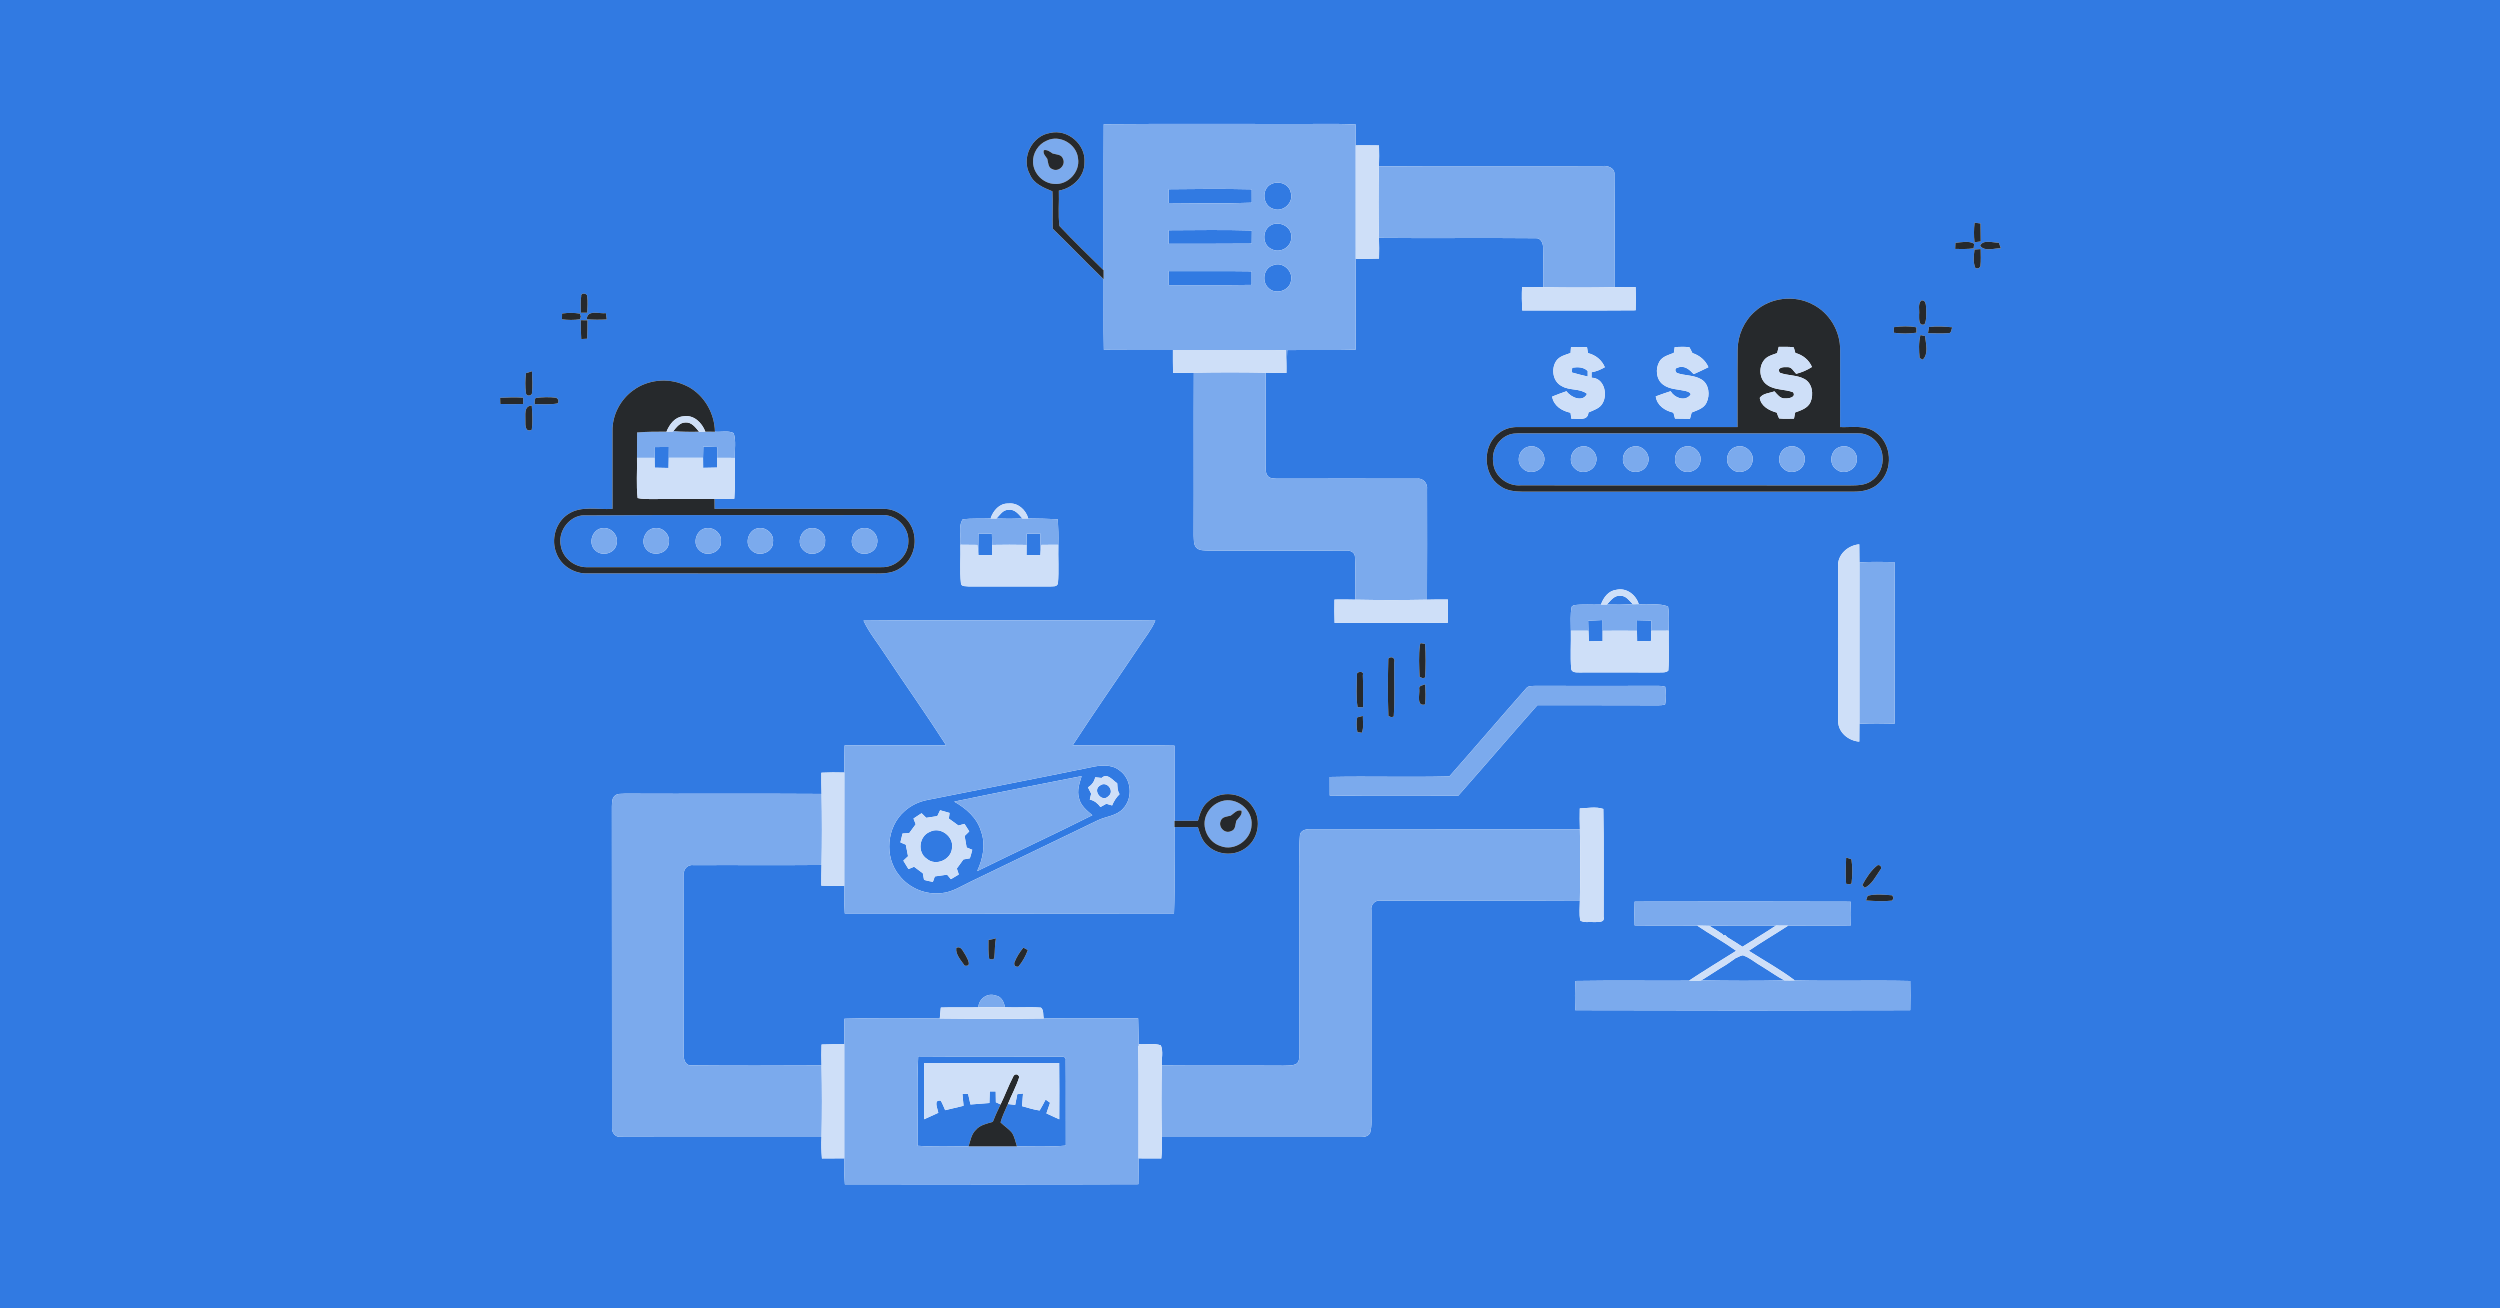 <?xml version="1.0" encoding="UTF-8" ?>
<!DOCTYPE svg PUBLIC "-//W3C//DTD SVG 1.1//EN" "http://www.w3.org/Graphics/SVG/1.1/DTD/svg11.dtd">
<svg width="1200pt" height="628pt" viewBox="0 0 1200 628" version="1.1" xmlns="http://www.w3.org/2000/svg">
<g id="#317ae2ff">
<path fill="#317ae2" opacity="1.00" d=" M 0.00 0.00 L 1200.00 0.00 L 1200.00 628.00 L 0.00 628.00 L 0.00 0.00 M 529.80 59.62 C 529.66 82.99 529.80 106.36 529.72 129.73 C 522.59 122.71 515.37 115.76 508.55 108.48 C 507.80 102.87 508.46 97.16 508.25 91.51 C 514.79 90.36 520.67 84.88 520.56 77.93 C 521.24 69.32 512.47 61.80 504.07 63.81 C 495.28 65.12 490.00 75.92 494.31 83.68 C 496.19 88.24 500.93 90.11 505.15 91.83 C 505.47 97.80 505.09 103.78 505.31 109.75 C 513.52 117.77 521.51 126.03 529.74 134.04 C 529.82 145.34 529.58 156.64 529.86 167.94 C 540.91 168.07 551.95 167.97 563.00 168.00 C 562.99 171.65 562.99 175.31 563.06 178.97 C 566.38 179.01 569.71 179.02 573.04 178.90 C 572.91 204.94 573.08 230.98 572.96 257.02 C 573.11 258.97 572.81 261.27 574.21 262.86 C 575.71 264.37 578.02 264.13 579.98 264.29 C 602.01 264.25 624.04 264.24 646.08 264.27 C 647.93 264.09 650.25 264.98 650.38 267.12 C 650.82 274.01 650.22 280.94 650.66 287.85 C 647.29 287.74 643.91 287.75 640.55 287.80 C 640.45 291.53 640.49 295.27 640.62 299.01 C 658.73 298.95 676.83 299.09 694.94 298.94 C 695.01 295.22 695.01 291.50 695.00 287.79 C 691.64 287.75 688.29 287.74 684.95 287.86 C 685.03 270.23 685.02 252.60 684.98 234.98 C 685.39 231.96 683.06 229.30 679.95 229.77 C 657.64 229.70 635.32 229.75 613.01 229.77 C 611.47 229.65 609.61 229.81 608.53 228.48 C 607.27 226.97 607.61 224.84 607.47 223.02 C 607.59 208.31 607.42 193.60 607.57 178.89 C 610.87 179.01 614.17 179.02 617.48 179.02 C 617.62 175.36 617.77 171.70 617.87 168.05 C 628.81 167.86 639.76 168.19 650.70 167.87 C 650.82 153.32 650.71 138.77 650.76 124.22 C 654.48 124.27 658.21 124.24 661.93 124.11 C 662.00 120.80 662.02 117.49 661.90 114.18 C 686.94 114.43 711.99 114.08 737.03 114.34 C 739.58 114.06 740.72 116.77 740.69 118.91 C 740.91 125.22 740.59 131.54 740.80 137.86 C 737.39 137.74 733.98 137.75 730.58 137.78 C 730.42 141.52 730.48 145.27 730.66 149.01 C 748.81 148.97 766.96 149.09 785.11 148.94 C 785.27 145.22 785.28 141.50 785.09 137.79 C 781.71 137.75 778.33 137.74 774.95 137.86 C 775.00 119.87 775.09 101.87 774.93 83.88 C 775.23 80.58 771.69 79.38 769.00 79.71 C 733.30 79.85 697.60 79.58 661.90 79.85 C 662.02 76.51 662.01 73.16 661.92 69.82 C 658.19 69.75 654.47 69.75 650.75 69.78 C 650.74 66.45 650.77 63.11 650.79 59.77 C 639.89 59.18 628.97 59.66 618.05 59.51 C 588.63 59.58 559.21 59.36 529.80 59.62 M 947.80 106.88 C 947.44 110.00 947.41 113.16 947.76 116.29 C 948.51 116.19 950.01 115.98 950.76 115.88 C 950.75 113.01 950.72 110.14 950.65 107.27 C 949.93 107.17 948.51 106.97 947.80 106.88 M 938.60 116.56 C 938.54 117.53 938.50 118.51 938.48 119.49 C 941.43 119.54 944.41 119.63 947.35 119.20 C 947.41 118.65 947.53 117.55 947.59 117.01 C 945.02 115.45 941.50 116.30 938.60 116.56 M 950.45 117.95 C 952.74 120.98 957.16 119.07 960.40 119.18 C 960.17 118.51 959.71 117.18 959.48 116.52 C 956.62 116.55 951.96 114.78 950.45 117.95 M 947.77 119.79 C 947.43 122.71 946.96 125.89 948.20 128.66 C 949.29 129.09 950.08 128.80 950.60 127.78 C 950.93 125.05 950.74 122.29 950.73 119.55 C 949.99 119.61 948.51 119.73 947.77 119.79 M 278.98 142.10 C 278.54 144.75 278.80 147.46 278.83 150.13 C 279.60 150.12 281.12 150.11 281.88 150.10 C 281.97 147.45 282.21 144.78 281.84 142.14 C 281.86 140.62 278.69 140.45 278.98 142.10 M 842.42 149.46 C 837.11 154.05 834.09 160.98 834.05 167.97 C 833.91 180.31 834.05 192.66 834.00 205.00 C 799.01 204.99 764.02 205.03 729.03 204.98 C 725.74 204.86 722.40 205.67 719.75 207.67 C 711.49 213.41 711.53 227.54 719.89 233.17 C 723.06 235.57 727.13 235.99 730.99 236.01 C 784.01 235.98 837.03 236.02 890.05 235.99 C 894.30 236.01 898.78 234.99 901.89 231.92 C 908.86 225.63 908.18 212.89 900.36 207.58 C 895.43 203.85 888.96 205.22 883.24 205.00 C 883.25 192.68 883.25 180.36 883.26 168.05 C 883.42 159.00 878.13 150.10 870.00 146.07 C 861.26 141.44 849.75 142.77 842.42 149.46 M 922.23 144.23 C 920.43 145.92 921.46 148.80 921.17 151.01 C 921.19 152.78 920.84 156.77 923.78 155.67 C 924.92 153.29 924.51 150.53 924.54 147.98 C 924.46 146.47 924.44 143.81 922.23 144.23 M 281.65 153.26 C 284.84 153.51 288.05 153.53 291.25 153.34 C 291.15 152.59 290.95 151.08 290.85 150.32 C 287.77 150.72 281.85 148.41 281.65 153.26 M 269.79 150.50 C 269.78 151.19 269.76 152.59 269.75 153.29 C 272.60 153.66 275.51 153.69 278.36 153.26 L 278.82 152.00 L 278.37 150.55 C 275.54 150.06 272.63 150.08 269.79 150.50 M 278.76 153.69 C 278.73 156.70 278.82 159.72 279.00 162.74 C 279.71 162.70 281.13 162.62 281.84 162.59 C 281.97 159.64 282.01 156.69 282.00 153.75 C 281.19 153.73 279.57 153.70 278.76 153.69 M 909.06 157.05 C 909.06 157.71 909.05 159.05 909.05 159.72 C 912.63 160.21 916.31 160.22 919.90 159.69 C 919.90 159.05 919.89 157.77 919.88 157.13 C 916.32 156.43 912.63 156.57 909.06 157.05 M 925.93 156.97 C 925.80 157.71 925.55 159.20 925.43 159.94 C 928.66 159.99 931.91 160.16 935.16 159.92 C 936.75 160.16 936.57 158.02 937.11 157.11 C 933.39 156.76 929.63 156.47 925.93 156.97 M 921.81 160.82 C 920.90 164.41 921.07 168.19 921.42 171.85 C 921.79 172.06 922.52 172.46 922.89 172.66 C 925.83 169.91 924.41 164.94 924.02 161.33 C 923.47 161.20 922.36 160.95 921.81 160.82 M 754.08 166.60 C 754.03 167.31 753.93 168.74 753.88 169.45 C 751.47 170.33 748.67 170.92 747.08 173.12 C 744.43 176.91 745.29 183.16 749.65 185.32 C 753.37 187.57 758.41 186.29 761.78 189.05 C 759.79 193.25 754.00 190.85 751.92 187.79 C 749.60 188.60 747.30 189.46 745.03 190.37 C 745.79 194.82 749.73 197.26 753.86 198.11 C 753.96 198.83 754.16 200.27 754.26 200.99 C 757.23 200.74 762.15 202.37 762.45 197.98 C 764.95 196.84 768.03 196.04 769.35 193.35 C 771.74 188.93 769.83 181.35 763.93 181.32 C 763.92 180.44 763.93 179.56 763.95 178.68 C 766.21 178.32 768.31 177.39 770.31 176.27 C 768.83 172.75 765.87 170.40 762.21 169.50 C 762.10 168.79 761.88 167.37 761.77 166.66 C 759.20 166.56 756.64 166.54 754.08 166.60 M 803.88 166.59 C 803.76 167.30 803.54 168.71 803.42 169.41 C 800.93 170.38 797.98 171.08 796.53 173.56 C 794.47 177.05 794.94 182.26 798.41 184.69 C 801.46 186.92 805.41 186.82 808.95 187.63 C 809.89 187.86 812.61 188.69 811.03 189.98 C 808.28 192.73 803.68 190.84 801.89 187.79 C 799.49 188.57 797.11 189.40 794.76 190.28 C 795.40 194.66 799.20 197.16 803.24 198.06 C 803.49 199.01 803.75 199.96 804.02 200.92 C 806.40 200.96 808.79 200.99 811.18 201.02 C 811.44 200.02 811.71 199.01 811.99 198.01 C 814.63 196.90 817.87 196.06 819.16 193.21 C 820.85 189.61 820.36 184.44 816.76 182.18 C 813.18 179.95 808.75 180.43 804.91 179.04 C 803.93 178.19 803.77 176.71 805.34 176.46 C 808.46 175.15 811.03 177.44 812.98 179.57 C 815.35 178.52 817.71 177.42 820.03 176.25 C 818.58 172.90 815.79 170.60 812.36 169.48 C 811.90 168.54 811.43 167.61 810.93 166.70 C 808.58 166.34 806.22 166.54 803.88 166.59 M 252.44 179.13 C 252.10 182.31 252.00 185.56 252.46 188.73 C 252.63 190.25 254.79 190.17 255.32 188.96 C 255.76 185.39 255.47 181.78 255.36 178.20 C 254.63 178.43 253.17 178.90 252.44 179.13 M 304.11 187.22 C 297.82 191.66 293.82 199.24 293.99 206.97 C 294.00 219.40 294.01 231.82 294.00 244.25 C 286.92 244.80 278.95 242.55 272.66 246.80 C 266.61 250.75 264.34 259.14 267.14 265.73 C 269.41 271.67 275.72 275.50 282.01 275.24 C 327.00 275.26 371.99 275.22 416.98 275.26 C 421.97 275.22 427.49 275.82 431.86 272.87 C 437.23 269.66 439.93 262.94 438.80 256.86 C 437.74 249.85 431.20 244.12 424.06 244.25 C 397.04 244.23 370.03 244.28 343.02 244.25 C 343.00 242.66 342.99 241.09 342.98 239.51 C 346.14 239.52 349.30 239.47 352.46 239.38 C 352.98 232.86 352.67 226.32 352.75 219.80 C 352.55 215.86 353.42 211.63 352.14 207.89 C 349.57 206.55 346.09 207.49 343.18 207.22 C 342.99 197.66 337.25 188.32 328.28 184.66 C 320.52 181.28 310.97 182.22 304.11 187.22 M 240.06 190.93 C 240.08 191.67 240.12 193.15 240.14 193.90 C 243.80 194.02 247.47 194.03 251.14 193.92 C 251.13 193.16 251.11 191.63 251.11 190.87 C 247.42 190.68 243.74 190.72 240.06 190.93 M 257.05 191.06 C 256.55 191.96 256.69 193.00 256.61 193.98 C 260.30 193.94 264.04 194.32 267.69 193.64 C 268.32 192.51 268.08 191.61 267.00 190.92 C 263.70 190.50 260.33 190.59 257.05 191.06 M 252.17 202.04 C 252.12 204.12 252.10 207.70 255.26 206.27 C 255.76 202.42 255.51 198.53 255.25 194.67 C 251.25 194.84 252.31 199.35 252.17 202.04 M 475.48 248.86 C 471.02 249.03 466.54 248.76 462.11 249.25 C 459.83 252.72 461.42 257.50 461.00 261.48 C 461.19 267.65 460.59 273.86 461.26 280.00 C 461.42 281.74 463.73 281.26 464.94 281.50 C 477.94 281.53 490.95 281.48 503.95 281.51 C 505.35 281.35 507.34 281.84 507.81 280.02 C 508.32 273.86 507.84 267.66 508.00 261.49 C 508.11 257.40 508.00 253.32 507.74 249.24 C 503.02 249.04 498.29 248.87 493.56 248.85 C 492.38 244.65 488.52 241.15 483.95 241.70 C 479.71 241.57 476.71 245.15 475.48 248.86 M 882.26 271.93 C 882.27 296.62 882.18 321.32 882.30 346.00 C 882.26 351.52 887.23 355.56 892.46 355.98 C 892.49 353.09 892.51 350.20 892.51 347.32 C 898.14 347.61 903.78 347.54 909.42 347.40 C 909.50 321.54 909.60 295.67 909.37 269.81 C 903.75 269.70 898.13 269.62 892.52 269.93 C 892.51 267.04 892.49 264.16 892.45 261.27 C 886.99 261.79 881.96 266.17 882.26 271.93 M 768.46 290.19 C 764.08 290.38 759.66 289.89 755.31 290.53 C 755.09 290.70 754.65 291.04 754.43 291.21 C 753.63 294.99 754.03 298.90 754.01 302.74 C 754.14 308.84 753.70 314.96 754.17 321.05 C 754.48 322.85 756.57 322.75 757.97 322.77 C 770.66 322.76 783.35 322.71 796.04 322.79 C 797.62 322.65 799.51 323.08 800.79 321.87 C 801.31 315.51 800.86 309.11 800.98 302.73 C 800.97 298.88 801.33 294.99 800.67 291.18 C 796.38 289.29 791.21 290.61 786.59 289.98 C 785.23 285.48 780.68 281.99 775.86 283.11 C 772.06 283.55 769.66 286.83 768.46 290.19 M 414.48 297.90 C 417.21 303.75 421.40 308.74 424.86 314.15 C 434.57 328.72 444.69 343.01 454.14 357.74 C 437.90 357.80 421.66 357.65 405.41 357.80 C 405.25 362.14 405.24 366.48 405.28 370.83 C 401.60 370.70 397.92 370.74 394.25 370.91 C 394.23 374.30 394.25 377.70 394.36 381.09 C 362.91 380.86 331.45 381.11 300.00 380.96 C 298.34 381.14 296.32 380.73 295.04 382.04 C 293.63 383.31 293.81 385.35 293.70 387.07 C 293.81 438.39 293.67 489.72 293.77 541.04 C 293.45 543.54 295.36 545.98 297.99 545.71 C 330.11 545.84 362.23 545.69 394.35 545.77 C 394.14 549.19 394.27 552.63 394.53 556.05 C 398.10 556.01 401.67 555.98 405.24 555.99 C 405.15 560.15 405.23 564.31 405.55 568.47 C 452.50 568.54 499.46 568.60 546.42 568.43 C 546.52 564.29 546.55 560.15 546.50 556.01 C 550.14 555.98 553.78 556.00 557.42 556.05 C 557.76 552.63 557.88 549.19 557.66 545.76 C 589.43 545.76 621.20 545.76 652.98 545.77 C 654.73 545.81 656.86 545.52 657.67 543.70 C 658.67 540.22 658.19 536.53 658.27 532.96 C 658.24 500.97 658.26 468.97 658.27 436.98 C 657.80 434.23 660.09 431.84 662.87 432.29 C 694.69 432.15 726.52 432.40 758.34 432.18 C 758.27 435.38 758.00 438.61 758.47 441.80 C 760.31 443.08 762.89 442.36 765.04 442.59 C 766.90 442.48 770.45 443.07 769.74 440.06 C 769.67 422.81 769.95 405.54 769.59 388.30 C 765.96 387.09 762.03 387.92 758.30 388.05 C 758.23 391.39 758.24 394.74 758.35 398.09 C 715.57 397.91 672.78 398.08 629.99 397.97 C 627.67 397.87 624.27 398.09 623.96 401.06 C 623.37 407.69 623.92 414.37 623.74 421.01 C 623.74 449.36 623.73 477.71 623.76 506.05 C 623.65 507.56 623.72 509.34 622.52 510.48 C 620.60 511.72 618.18 511.40 616.02 511.54 C 596.56 511.39 577.11 511.61 557.65 511.41 C 557.48 508.27 558.46 504.66 557.20 501.79 C 553.96 500.58 550.08 501.50 546.61 501.21 C 546.53 497.07 546.43 492.93 546.31 488.80 C 531.21 488.75 516.11 488.62 501.01 488.86 C 500.53 487.17 501.13 484.90 499.65 483.67 C 493.93 483.22 488.17 483.76 482.44 483.48 C 481.86 481.03 480.77 478.27 477.92 477.86 C 473.99 476.40 469.81 479.39 469.60 483.51 C 463.60 483.67 457.60 483.40 451.60 483.64 C 451.42 485.38 451.25 487.12 451.09 488.86 C 435.83 488.75 420.55 488.48 405.30 489.00 C 405.24 493.08 405.23 497.15 405.24 501.23 C 401.61 501.22 397.98 501.24 394.36 501.38 C 394.24 504.72 394.22 508.07 394.35 511.42 C 373.59 511.50 352.82 511.59 332.06 511.39 C 329.01 511.70 327.97 508.43 328.23 506.00 C 328.30 477.31 328.23 448.62 328.27 419.94 C 327.84 417.17 330.22 414.79 333.00 415.27 C 353.44 415.17 373.90 415.38 394.35 415.18 C 394.25 418.49 394.23 421.80 394.24 425.11 C 397.91 425.23 401.57 425.29 405.24 425.22 C 405.16 429.63 405.21 434.05 405.50 438.46 C 458.17 438.55 510.85 438.54 563.52 438.46 C 564.06 424.65 563.62 410.82 563.76 396.99 C 567.50 397.00 571.24 396.99 574.99 397.02 C 575.93 400.11 576.89 403.41 579.38 405.66 C 584.02 410.37 592.00 411.13 597.46 407.38 C 603.91 403.29 605.75 393.81 601.45 387.53 C 597.02 380.32 585.87 379.00 579.80 384.83 C 577.00 387.11 575.91 390.64 575.00 393.98 C 571.25 394.00 567.50 394.00 563.76 394.01 C 563.74 381.97 563.75 369.94 563.76 357.91 C 547.47 357.50 531.18 357.87 514.89 357.74 C 525.34 341.65 536.37 325.94 547.03 309.99 C 549.61 305.99 552.72 302.30 554.57 297.87 C 535.70 297.57 516.83 297.83 497.96 297.74 C 470.13 297.87 442.30 297.52 414.48 297.90 M 681.58 309.47 C 680.90 314.56 681.20 319.77 681.40 324.89 C 681.79 325.06 682.56 325.38 682.95 325.55 L 684.06 325.20 C 684.39 319.84 684.42 314.43 684.04 309.08 C 683.50 308.98 682.41 308.79 681.87 308.70 L 681.58 309.47 M 666.40 316.08 C 666.15 325.25 666.09 334.46 666.43 343.63 C 666.77 343.79 667.45 344.10 667.79 344.26 L 668.99 343.96 C 669.57 335.33 669.13 326.65 669.22 318.00 C 669.88 315.95 667.99 314.70 666.40 316.08 M 651.34 323.99 C 651.29 329.13 650.82 334.35 651.64 339.44 C 652.51 339.50 653.40 339.52 654.30 339.51 C 654.14 334.34 654.42 329.16 654.16 323.99 C 654.96 321.85 650.82 322.22 651.34 323.99 M 681.26 330.93 C 681.49 333.34 679.78 339.27 684.04 338.13 C 684.43 334.92 684.24 331.69 684.10 328.48 C 682.85 329.00 680.79 329.01 681.26 330.93 M 732.52 330.45 C 720.16 344.45 708.04 358.67 695.69 372.67 C 676.55 373.19 657.39 372.54 638.25 372.96 C 638.24 375.92 638.25 378.88 638.27 381.84 C 658.81 382.19 679.37 381.94 699.92 381.98 C 712.66 367.54 725.17 352.91 737.94 338.49 C 757.30 338.56 776.67 338.45 796.03 338.56 C 797.10 338.57 798.16 338.44 799.22 338.19 C 799.86 335.40 799.69 332.46 799.31 329.65 C 798.23 329.33 797.13 329.19 796.02 329.21 C 776.36 329.28 756.69 329.26 737.03 329.21 C 735.48 329.35 733.56 329.03 732.52 330.45 M 651.45 344.36 C 651.06 346.69 651.04 349.12 651.58 351.44 C 652.11 351.51 653.16 351.64 653.68 351.71 C 654.71 349.15 654.12 346.31 654.17 343.63 C 653.49 343.81 652.13 344.17 651.45 344.36 M 886.15 411.64 C 886.00 415.82 885.79 420.02 886.13 424.20 C 886.58 424.28 887.49 424.43 887.95 424.50 L 888.75 423.99 C 889.19 420.17 889.25 416.26 888.69 412.45 C 888.06 412.25 886.78 411.84 886.15 411.64 M 901.17 415.33 C 898.08 417.76 895.73 421.36 893.90 424.85 C 894.19 425.18 894.79 425.83 895.08 426.16 C 898.55 424.51 900.38 420.58 902.53 417.53 C 903.66 416.48 902.46 414.79 901.17 415.33 M 896.48 429.96 C 896.28 430.53 895.88 431.68 895.68 432.25 C 899.86 432.49 904.07 432.80 908.24 432.29 L 908.89 431.08 L 908.29 429.76 C 904.39 429.43 900.31 429.01 896.48 429.96 M 784.62 432.79 C 784.46 436.59 784.46 440.40 784.62 444.20 C 794.62 444.34 804.62 444.20 814.62 444.28 C 820.79 448.45 827.33 452.04 833.38 456.39 C 825.82 461.17 818.15 465.79 810.70 470.73 C 792.50 470.83 774.30 470.57 756.11 470.87 C 755.96 475.54 755.95 480.22 756.08 484.90 C 809.69 485.07 863.31 485.07 916.92 484.90 C 917.04 480.22 917.04 475.55 916.92 470.88 C 898.44 470.46 879.92 471.04 861.46 470.58 C 854.50 465.29 846.78 461.09 839.42 456.38 C 845.58 452.13 852.07 448.39 858.33 444.28 C 868.35 444.20 878.37 444.36 888.40 444.19 C 888.53 440.40 888.52 436.61 888.35 432.82 C 853.77 432.67 819.19 432.73 784.62 432.79 M 474.45 451.21 C 474.49 454.21 474.25 457.26 474.82 460.23 C 475.76 460.57 477.00 460.92 477.29 459.58 C 477.62 456.52 477.43 453.41 478.06 450.38 C 476.88 450.72 475.65 450.96 474.45 451.21 M 459.01 455.01 C 458.55 458.16 461.31 461.00 463.02 463.51 C 466.78 464.17 464.35 460.13 463.45 458.42 C 462.37 456.97 461.37 453.74 459.01 455.01 M 491.18 454.89 C 489.40 457.05 487.88 459.46 486.87 462.09 C 486.68 463.52 487.33 464.16 488.82 464.01 C 490.79 461.65 492.31 458.93 493.36 456.05 C 492.81 455.76 491.72 455.18 491.18 454.89 Z" />
<path fill="#317ae2" opacity="1.00" d=" M 610.28 88.32 C 613.77 86.58 618.68 88.29 619.55 92.32 C 621.24 97.13 615.87 102.13 611.14 100.24 C 605.97 98.71 605.34 90.56 610.28 88.32 Z" />
<path fill="#317ae2" opacity="1.00" d=" M 560.98 90.84 C 574.26 90.66 587.55 90.57 600.83 90.88 C 600.84 93.02 600.84 95.15 600.85 97.29 C 587.57 97.83 574.27 97.54 560.99 97.44 C 560.98 95.24 560.98 93.04 560.98 90.84 Z" />
<path fill="#317ae2" opacity="1.00" d=" M 609.39 108.49 C 613.50 105.45 620.36 108.64 619.80 113.98 C 619.95 118.61 614.39 121.79 610.41 119.58 C 606.05 117.80 605.71 111.13 609.39 108.49 Z" />
<path fill="#317ae2" opacity="1.00" d=" M 560.99 110.52 C 574.28 110.47 587.59 110.23 600.89 110.64 C 600.87 112.74 600.85 114.84 600.83 116.94 C 587.55 117.07 574.27 117.00 560.99 117.01 C 560.99 114.85 560.98 112.68 560.99 110.52 Z" />
<path fill="#317ae2" opacity="1.00" d=" M 611.19 127.29 C 615.76 125.37 620.97 130.29 619.65 134.96 C 618.84 139.67 612.08 141.64 608.83 138.19 C 605.45 135.15 606.56 128.46 611.19 127.29 Z" />
<path fill="#317ae2" opacity="1.00" d=" M 561.00 130.14 C 574.26 130.21 587.52 130.02 600.79 130.24 C 600.77 132.41 600.77 134.58 600.79 136.75 C 587.54 136.98 574.28 136.80 561.02 136.85 C 561.01 134.61 561.00 132.38 561.00 130.14 Z" />
<path fill="#317ae2" opacity="1.00" d=" M 754.68 176.49 C 757.31 176.11 760.06 176.09 762.10 178.07 C 762.11 178.74 762.11 180.09 762.11 180.76 C 759.52 180.14 756.94 179.52 754.39 178.76 C 754.46 178.19 754.61 177.05 754.68 176.49 Z" />
<path fill="#317ae2" opacity="1.00" d=" M 724.48 208.62 C 725.91 208.10 727.46 208.05 728.98 207.99 C 783.31 208.02 837.65 207.98 891.98 208.01 C 897.95 207.87 903.19 213.08 903.59 218.94 C 904.15 223.57 902.07 228.48 898.07 230.98 C 895.11 232.98 891.41 232.97 887.99 233.02 C 835.33 232.95 782.67 233.05 730.01 232.97 C 723.58 233.46 717.09 228.58 716.74 221.96 C 715.88 216.39 719.11 210.51 724.48 208.62 M 733.34 214.49 C 728.91 215.69 727.41 222.01 731.01 224.94 C 734.15 228.11 740.08 226.29 741.07 222.00 C 742.51 217.59 737.69 212.93 733.34 214.49 M 758.36 214.52 C 753.96 215.67 752.42 221.98 755.98 224.90 C 759.09 228.12 765.09 226.31 766.06 222.01 C 767.54 217.62 762.70 212.89 758.36 214.52 M 783.37 214.51 C 779.22 215.60 777.50 221.32 780.53 224.43 C 783.25 227.90 789.27 226.87 790.78 222.77 C 793.03 218.29 788.04 212.77 783.37 214.51 M 808.37 214.48 C 803.92 215.66 802.39 221.99 806.02 224.93 C 809.17 228.13 815.14 226.27 816.09 221.93 C 817.43 217.53 812.72 212.96 808.37 214.48 M 833.32 214.47 C 828.93 215.66 827.40 222.04 831.02 224.92 C 834.14 228.13 840.11 226.26 841.08 221.96 C 842.53 217.53 837.67 212.91 833.32 214.47 M 858.39 214.47 C 853.90 215.58 852.41 222.05 856.06 224.95 C 859.20 228.13 865.18 226.25 866.09 221.91 C 867.48 217.52 862.71 212.95 858.39 214.47 M 883.35 214.48 C 878.59 215.66 877.43 222.75 881.57 225.38 C 885.13 228.26 890.98 225.51 891.26 221.00 C 891.89 216.80 887.33 213.09 883.35 214.48 Z" />
<path fill="#317ae2" opacity="1.00" d=" M 314.13 214.59 C 316.44 214.59 318.74 214.57 321.05 214.55 C 321.03 216.28 321.02 218.02 321.00 219.75 C 320.98 221.38 320.94 223.00 320.90 224.63 C 318.69 224.58 316.47 224.54 314.26 224.49 C 314.23 222.91 314.20 221.34 314.19 219.77 C 314.17 218.04 314.15 216.31 314.13 214.59 Z" />
<path fill="#317ae2" opacity="1.00" d=" M 337.47 219.76 C 337.48 217.96 337.53 216.17 337.59 214.37 C 339.81 214.44 342.02 214.51 344.25 214.59 C 344.25 216.31 344.26 218.03 344.26 219.76 C 344.26 221.32 344.25 222.88 344.25 224.44 C 342.00 224.49 339.76 224.53 337.51 224.57 C 337.49 222.96 337.46 221.36 337.47 219.76 Z" />
<path fill="#317ae2" opacity="1.00" d=" M 478.28 248.89 C 479.91 247.21 481.36 244.69 484.01 244.71 C 487.06 244.23 489.01 246.86 490.75 248.87 C 486.60 249.05 482.44 249.05 478.28 248.89 Z" />
<path fill="#317ae2" opacity="1.00" d=" M 279.33 247.41 C 327.21 247.02 375.12 247.38 423.02 247.23 C 429.98 246.73 436.41 253.03 436.01 260.00 C 436.00 266.80 429.74 272.57 422.98 272.24 C 376.00 272.27 329.02 272.25 282.04 272.25 C 276.09 272.47 270.24 268.10 269.22 262.16 C 267.68 255.53 272.57 248.31 279.33 247.41 M 289.45 253.48 C 284.32 253.73 281.98 260.87 285.76 264.18 C 288.91 267.32 295.26 265.67 295.95 261.11 C 297.05 257.14 293.46 253.09 289.45 253.48 M 314.46 253.48 C 309.62 253.72 307.10 260.16 310.27 263.71 C 313.23 267.37 320.27 265.91 320.96 261.08 C 322.03 257.12 318.51 253.03 314.46 253.48 M 339.47 253.48 C 334.31 253.67 331.92 260.89 335.76 264.18 C 339.18 267.68 346.27 265.15 346.05 260.05 C 346.56 256.36 343.02 253.18 339.47 253.48 M 364.44 253.49 C 359.33 253.73 356.93 260.91 360.78 264.18 C 364.20 267.68 371.27 265.16 371.05 260.06 C 371.55 256.37 368.00 253.14 364.44 253.49 M 389.39 253.52 C 384.25 253.74 381.95 260.96 385.80 264.21 C 389.23 267.73 396.36 265.12 396.05 259.98 C 396.53 256.29 392.96 253.10 389.39 253.52 M 414.41 253.49 C 409.61 253.75 407.10 260.12 410.26 263.64 C 413.10 267.48 420.23 265.99 420.95 261.13 C 422.06 257.12 418.48 253.03 414.41 253.49 Z" />
<path fill="#317ae2" opacity="1.00" d=" M 469.66 256.10 C 471.80 256.12 473.95 256.16 476.11 256.20 C 476.16 257.98 476.21 259.77 476.25 261.57 C 476.26 263.20 476.27 264.84 476.28 266.49 C 474.05 266.50 471.83 266.50 469.62 266.49 C 469.58 263.03 469.59 259.56 469.66 256.10 Z" />
<path fill="#317ae2" opacity="1.00" d=" M 492.84 256.16 C 495.01 256.14 497.19 256.13 499.37 256.13 C 499.41 259.59 499.40 263.06 499.39 266.52 C 497.16 266.50 494.95 266.47 492.73 266.43 C 492.73 264.81 492.73 263.18 492.75 261.57 C 492.76 259.76 492.80 257.96 492.84 256.16 Z" />
<path fill="#317ae2" opacity="1.00" d=" M 771.27 290.18 C 773.09 288.30 774.96 285.56 777.97 285.97 C 780.59 285.97 782.10 288.39 783.76 290.02 C 779.59 290.26 775.43 290.31 771.27 290.18 Z" />
<path fill="#317ae2" opacity="1.00" d=" M 762.31 297.96 C 764.61 297.85 766.92 297.74 769.24 297.62 C 769.23 299.34 769.25 301.07 769.26 302.80 C 769.25 304.43 769.25 306.07 769.26 307.71 C 767.05 307.76 764.86 307.80 762.67 307.84 C 762.58 306.14 762.50 304.45 762.45 302.77 C 762.39 301.16 762.34 299.56 762.31 297.96 Z" />
<path fill="#317ae2" opacity="1.00" d=" M 785.73 297.70 C 788.02 297.76 790.32 297.82 792.63 297.88 C 792.60 299.51 792.58 301.14 792.57 302.77 C 792.53 304.39 792.52 306.02 792.51 307.65 C 790.27 307.72 788.04 307.77 785.82 307.83 C 785.78 306.15 785.75 304.47 785.75 302.80 C 785.73 301.09 785.72 299.39 785.73 297.70 Z" />
<path fill="#317ae2" opacity="1.00" d=" M 523.22 368.37 C 527.82 367.31 533.19 366.59 537.22 369.67 C 543.13 373.67 543.99 383.00 539.09 388.13 C 535.95 391.75 530.79 391.81 526.74 393.85 C 506.52 403.62 486.29 413.39 466.05 423.13 C 461.51 425.27 457.17 428.21 452.05 428.70 C 444.39 429.64 436.42 426.35 431.68 420.26 C 424.30 411.40 425.53 396.83 434.25 389.30 C 437.28 386.57 441.07 384.78 445.06 383.99 C 471.11 378.75 497.20 373.72 523.22 368.37 M 528.76 373.43 C 527.73 373.32 526.70 373.21 525.69 373.10 C 525.31 375.21 524.02 376.81 522.25 377.96 C 522.74 378.96 523.26 379.96 523.77 380.97 C 523.54 381.90 523.32 382.83 523.10 383.78 C 525.25 384.28 526.96 385.57 528.22 387.37 C 529.15 386.84 530.09 386.32 531.03 385.80 C 531.73 386.00 533.11 386.40 533.81 386.61 C 534.63 384.56 535.83 382.73 537.39 381.18 C 536.33 379.61 536.40 377.76 536.26 375.98 C 534.00 374.53 531.53 370.83 528.76 373.43 M 458.02 384.78 C 463.72 387.99 469.05 392.58 470.92 399.09 C 473.23 405.40 471.81 412.24 469.03 418.14 C 487.40 409.08 506.02 400.50 524.32 391.30 C 521.66 389.03 518.62 386.66 517.91 383.01 C 516.85 379.47 518.17 375.90 519.19 372.53 C 498.79 376.55 478.37 380.49 458.02 384.78 M 451.25 388.93 C 450.80 389.86 450.34 390.80 449.90 391.74 C 448.12 392.00 446.35 392.27 444.60 392.56 C 443.84 391.82 443.09 391.08 442.35 390.35 C 441.05 391.20 439.76 392.05 438.48 392.91 C 438.75 393.59 439.28 394.96 439.55 395.65 C 438.50 397.06 437.46 398.47 436.43 399.89 C 435.36 399.96 434.29 400.02 433.23 400.10 C 432.88 401.51 432.54 402.92 432.20 404.34 C 432.85 404.61 434.14 405.16 434.79 405.44 C 435.13 407.29 435.49 409.15 435.87 411.00 C 435.11 411.70 434.36 412.41 433.61 413.11 C 434.43 414.46 435.25 415.81 436.08 417.16 C 436.97 416.78 437.86 416.39 438.75 416.02 C 440.15 417.06 441.55 418.12 442.96 419.17 C 443.12 420.23 443.31 421.28 443.55 422.34 C 444.93 422.76 446.35 422.99 447.78 423.29 C 448.01 422.64 448.48 421.33 448.72 420.68 C 450.68 420.41 452.63 420.12 454.60 419.83 C 455.06 420.37 455.97 421.45 456.43 421.99 C 457.69 421.24 458.94 420.49 460.21 419.75 C 459.90 418.79 459.58 417.83 459.27 416.89 C 460.31 415.42 461.37 413.97 462.43 412.53 C 463.46 412.37 464.50 412.19 465.53 411.98 C 465.97 410.64 466.35 409.28 466.68 407.91 C 466.00 407.63 464.65 407.08 463.98 406.81 C 463.66 404.96 463.34 403.11 463.02 401.26 C 463.75 400.53 464.50 399.80 465.24 399.07 C 464.47 397.86 463.70 396.66 462.94 395.46 C 462.22 395.66 460.78 396.07 460.06 396.27 C 458.52 395.14 456.98 394.03 455.44 392.92 C 455.52 392.25 455.70 390.90 455.79 390.22 C 454.27 389.79 452.76 389.35 451.25 388.93 Z" />
<path fill="#317ae2" opacity="1.00" d=" M 528.20 376.93 C 531.28 374.72 535.16 379.70 532.12 382.09 C 528.99 385.64 523.95 379.17 528.20 376.93 Z" />
<path fill="#317ae2" opacity="1.00" d=" M 446.32 399.28 C 451.32 396.57 457.92 401.53 456.98 407.06 C 456.61 412.67 449.13 415.97 444.84 412.20 C 440.17 409.13 441.16 401.27 446.32 399.28 Z" />
<path fill="#317ae2" opacity="1.00" d=" M 820.46 444.40 C 831.14 444.16 841.82 444.27 852.50 444.27 C 849.19 446.43 845.86 448.56 842.49 450.62 C 842.17 450.85 841.53 451.30 841.21 451.53 L 840.97 451.58 C 839.42 452.52 837.89 453.48 836.37 454.45 C 833.98 452.92 831.60 451.38 829.18 449.92 C 828.88 449.63 828.29 449.05 828.00 448.77 L 827.22 449.10 L 826.96 448.50 C 824.82 447.08 822.69 445.65 820.46 444.40 Z" />
<path fill="#317ae2" opacity="1.00" d=" M 833.15 459.87 C 834.28 459.40 835.37 458.75 836.59 458.52 C 839.12 459.39 841.30 461.05 843.52 462.52 C 846.35 464.31 849.22 466.05 852.02 467.91 C 853.49 468.86 854.99 469.78 856.56 470.59 C 843.23 470.88 829.89 470.81 816.56 470.58 C 820.68 468.14 824.59 465.37 828.73 462.97 C 830.18 461.92 831.66 460.88 833.15 459.87 Z" />
<path fill="#317ae2" opacity="1.00" d=" M 440.74 507.05 C 463.50 507.27 486.27 507.06 509.03 507.16 C 510.32 507.01 511.88 507.48 511.53 509.10 C 511.68 522.69 511.50 536.29 511.60 549.88 C 503.80 550.65 495.95 550.23 488.13 550.25 C 487.45 548.13 487.03 545.90 485.92 543.96 C 484.36 541.89 482.07 540.56 480.26 538.75 C 481.08 535.68 482.58 532.85 483.79 529.93 C 484.67 530.03 486.42 530.23 487.29 530.33 C 487.62 528.62 487.96 526.90 488.30 525.20 C 488.99 525.12 490.37 524.97 491.06 524.89 C 490.91 526.91 490.75 528.93 490.59 530.95 C 493.37 531.70 496.13 532.64 499.01 533.03 C 500.08 531.33 500.95 529.53 501.90 527.77 C 502.44 528.16 503.51 528.93 504.04 529.32 C 503.46 531.02 502.86 532.72 502.28 534.43 C 504.33 535.37 506.37 536.32 508.43 537.26 C 508.48 528.25 508.50 519.25 508.40 510.24 C 486.80 510.30 465.20 510.27 443.59 510.25 C 443.49 519.25 443.54 528.25 443.54 537.25 C 445.82 536.21 448.11 535.17 450.39 534.14 C 450.08 532.23 447.84 527.66 451.59 528.33 C 452.42 529.77 453.01 531.34 453.68 532.88 C 456.61 532.16 459.55 531.44 462.50 530.77 C 462.31 528.86 462.12 526.96 461.96 525.06 C 462.64 525.06 464.01 525.05 464.69 525.05 C 465.06 526.74 465.45 528.44 465.83 530.15 C 468.86 529.90 471.88 529.67 474.91 529.43 C 474.96 527.58 475.01 525.72 475.08 523.88 C 475.79 523.87 477.23 523.86 477.95 523.86 C 477.97 525.59 477.99 527.33 478.02 529.08 C 478.58 529.34 479.70 529.85 480.26 530.11 C 479.48 531.72 478.74 533.34 478.00 534.98 C 477.51 536.14 477.03 537.32 476.55 538.49 C 473.66 539.35 470.40 539.95 468.36 542.40 C 466.22 544.46 465.78 547.52 464.93 550.23 C 456.76 550.21 448.56 550.63 440.41 549.96 C 440.65 535.66 440.01 521.33 440.74 507.05 Z" />
</g>
<g id="#7baaedff">
<path fill="#7baaed" opacity="1.00" d=" M 529.80 59.62 C 559.21 59.36 588.63 59.58 618.05 59.51 C 628.97 59.66 639.89 59.18 650.79 59.77 C 650.77 63.11 650.74 66.45 650.75 69.78 C 650.75 87.93 650.74 106.08 650.76 124.22 C 650.71 138.77 650.82 153.32 650.70 167.87 C 639.76 168.19 628.81 167.86 617.87 168.05 C 617.77 171.70 617.62 175.36 617.48 179.02 C 617.37 175.36 617.27 171.69 617.17 168.02 C 599.11 167.96 581.06 168.02 563.00 168.00 C 551.95 167.97 540.91 168.07 529.86 167.94 C 529.58 156.64 529.82 145.34 529.74 134.04 C 529.72 132.60 529.72 131.16 529.72 129.73 C 529.80 106.36 529.66 82.99 529.80 59.62 M 610.28 88.32 C 605.34 90.56 605.97 98.71 611.14 100.24 C 615.87 102.13 621.24 97.13 619.55 92.32 C 618.68 88.29 613.77 86.58 610.28 88.32 M 560.98 90.84 C 560.98 93.04 560.98 95.24 560.99 97.44 C 574.27 97.54 587.57 97.83 600.85 97.29 C 600.84 95.15 600.84 93.02 600.83 90.88 C 587.55 90.57 574.26 90.66 560.98 90.84 M 609.39 108.49 C 605.71 111.13 606.05 117.80 610.41 119.58 C 614.39 121.79 619.95 118.61 619.80 113.98 C 620.36 108.64 613.50 105.45 609.39 108.49 M 560.99 110.52 C 560.98 112.68 560.99 114.85 560.99 117.01 C 574.27 117.00 587.55 117.07 600.83 116.94 C 600.85 114.84 600.87 112.74 600.89 110.64 C 587.59 110.23 574.28 110.47 560.99 110.52 M 611.19 127.29 C 606.56 128.46 605.45 135.15 608.83 138.19 C 612.08 141.64 618.84 139.67 619.65 134.96 C 620.97 130.29 615.76 125.37 611.19 127.29 M 561.00 130.14 C 561.00 132.38 561.01 134.61 561.02 136.85 C 574.28 136.80 587.54 136.98 600.79 136.75 C 600.77 134.58 600.77 132.41 600.79 130.24 C 587.52 130.02 574.26 130.21 561.00 130.14 Z" />
<path fill="#7baaed" opacity="1.00" d=" M 502.48 67.49 C 508.70 64.43 516.82 69.22 517.46 76.04 C 518.54 82.51 512.53 88.92 506.02 88.27 C 500.69 88.01 496.08 83.32 495.87 78.01 C 495.61 73.58 498.37 69.18 502.48 67.49 M 501.04 72.08 C 500.46 73.76 501.86 74.96 502.69 76.22 C 503.16 77.98 503.04 80.49 505.14 81.20 C 508.21 82.79 511.80 79.15 510.18 76.10 C 509.46 74.04 506.96 74.21 505.25 73.67 C 503.97 72.82 502.69 71.73 501.04 72.08 Z" />
<path fill="#7baaed" opacity="1.00" d=" M 661.90 79.85 C 697.60 79.58 733.30 79.85 769.00 79.71 C 771.69 79.38 775.23 80.58 774.93 83.88 C 775.09 101.87 775.00 119.87 774.95 137.86 C 763.57 138.09 752.18 138.09 740.80 137.86 C 740.59 131.54 740.91 125.22 740.69 118.91 C 740.72 116.77 739.58 114.06 737.03 114.34 C 711.99 114.08 686.94 114.43 661.90 114.18 C 661.65 102.74 661.64 91.29 661.90 79.85 Z" />
<path fill="#7baaed" opacity="1.00" d=" M 573.04 178.90 C 584.55 178.65 596.06 178.66 607.57 178.89 C 607.42 193.60 607.59 208.31 607.47 223.02 C 607.61 224.84 607.27 226.97 608.53 228.48 C 609.61 229.81 611.47 229.65 613.01 229.77 C 635.32 229.75 657.64 229.70 679.95 229.77 C 683.06 229.30 685.39 231.96 684.98 234.98 C 685.02 252.60 685.03 270.23 684.95 287.86 C 673.52 288.09 662.09 288.10 650.66 287.85 C 650.22 280.94 650.82 274.01 650.38 267.12 C 650.25 264.98 647.93 264.09 646.08 264.27 C 624.04 264.24 602.01 264.25 579.98 264.29 C 578.02 264.13 575.71 264.37 574.21 262.86 C 572.81 261.27 573.11 258.97 572.96 257.02 C 573.08 230.98 572.91 204.94 573.04 178.90 Z" />
<path fill="#7baaed" opacity="1.00" d=" M 323.01 207.11 L 323.20 206.89 C 327.29 207.28 331.41 207.32 335.53 207.22 C 336.29 207.22 337.81 207.21 338.57 207.21 C 340.10 207.21 341.64 207.22 343.18 207.22 C 346.09 207.49 349.57 206.55 352.14 207.89 C 353.42 211.63 352.55 215.86 352.75 219.80 C 349.91 219.78 347.09 219.77 344.26 219.76 C 344.26 218.03 344.25 216.31 344.25 214.59 C 342.02 214.51 339.81 214.44 337.59 214.37 C 337.53 216.17 337.48 217.96 337.47 219.76 C 331.98 219.74 326.49 219.74 321.00 219.75 C 321.02 218.02 321.03 216.28 321.05 214.55 C 318.74 214.57 316.44 214.59 314.13 214.59 C 314.15 216.31 314.17 218.04 314.19 219.77 C 311.37 219.76 308.56 219.76 305.75 219.77 C 305.75 215.70 305.74 211.64 305.79 207.57 C 310.49 207.21 315.20 207.18 319.91 207.19 C 320.94 207.17 321.97 207.14 323.01 207.11 Z" />
<path fill="#7baaed" opacity="1.00" d=" M 733.34 214.49 C 737.69 212.93 742.51 217.59 741.07 222.00 C 740.08 226.29 734.15 228.11 731.01 224.94 C 727.41 222.01 728.91 215.69 733.34 214.49 Z" />
<path fill="#7baaed" opacity="1.00" d=" M 758.36 214.52 C 762.70 212.89 767.54 217.62 766.06 222.01 C 765.09 226.31 759.09 228.12 755.98 224.90 C 752.42 221.98 753.96 215.67 758.36 214.52 Z" />
<path fill="#7baaed" opacity="1.00" d=" M 783.37 214.51 C 788.04 212.77 793.03 218.29 790.78 222.77 C 789.27 226.87 783.25 227.90 780.53 224.43 C 777.50 221.32 779.22 215.60 783.37 214.51 Z" />
<path fill="#7baaed" opacity="1.00" d=" M 808.37 214.48 C 812.72 212.96 817.43 217.53 816.09 221.93 C 815.14 226.27 809.17 228.13 806.02 224.93 C 802.39 221.99 803.92 215.66 808.37 214.48 Z" />
<path fill="#7baaed" opacity="1.00" d=" M 833.32 214.47 C 837.67 212.91 842.53 217.53 841.08 221.96 C 840.11 226.26 834.14 228.13 831.02 224.92 C 827.40 222.04 828.93 215.66 833.32 214.47 Z" />
<path fill="#7baaed" opacity="1.00" d=" M 858.39 214.47 C 862.71 212.95 867.48 217.52 866.09 221.91 C 865.18 226.25 859.20 228.13 856.06 224.95 C 852.41 222.05 853.90 215.58 858.39 214.47 Z" />
<path fill="#7baaed" opacity="1.00" d=" M 883.35 214.48 C 887.33 213.09 891.89 216.80 891.26 221.00 C 890.98 225.51 885.13 228.26 881.57 225.38 C 877.43 222.75 878.59 215.66 883.35 214.48 Z" />
<path fill="#7baaed" opacity="1.00" d=" M 462.11 249.25 C 466.54 248.76 471.02 249.03 475.48 248.86 C 476.41 248.86 477.34 248.87 478.28 248.89 C 482.44 249.05 486.60 249.05 490.75 248.87 C 491.68 248.85 492.62 248.84 493.56 248.85 C 498.29 248.87 503.02 249.04 507.74 249.24 C 508.00 253.32 508.11 257.40 508.00 261.49 C 505.31 261.50 502.62 261.52 499.94 261.54 C 499.74 263.20 499.57 264.86 499.39 266.52 C 499.40 263.06 499.41 259.59 499.37 256.13 C 497.19 256.13 495.01 256.14 492.84 256.16 C 492.80 257.96 492.76 259.76 492.75 261.57 C 487.25 261.46 481.75 261.46 476.25 261.57 C 476.21 259.77 476.16 257.98 476.11 256.20 C 473.95 256.16 471.80 256.12 469.66 256.10 C 469.59 259.56 469.58 263.03 469.62 266.49 C 469.45 264.85 469.28 263.20 469.12 261.56 C 466.41 261.54 463.70 261.51 461.00 261.48 C 461.42 257.50 459.83 252.72 462.11 249.25 Z" />
<path fill="#7baaed" opacity="1.00" d=" M 289.45 253.48 C 293.46 253.09 297.05 257.14 295.95 261.11 C 295.26 265.67 288.91 267.32 285.76 264.18 C 281.98 260.87 284.32 253.73 289.45 253.48 Z" />
<path fill="#7baaed" opacity="1.00" d=" M 314.46 253.48 C 318.51 253.03 322.03 257.12 320.96 261.08 C 320.27 265.91 313.23 267.37 310.27 263.71 C 307.10 260.16 309.62 253.72 314.46 253.48 Z" />
<path fill="#7baaed" opacity="1.00" d=" M 339.47 253.48 C 343.02 253.18 346.56 256.36 346.05 260.05 C 346.27 265.15 339.18 267.68 335.76 264.18 C 331.92 260.89 334.31 253.67 339.47 253.48 Z" />
<path fill="#7baaed" opacity="1.00" d=" M 364.44 253.49 C 368.00 253.14 371.55 256.37 371.05 260.06 C 371.27 265.16 364.20 267.68 360.78 264.18 C 356.93 260.91 359.33 253.73 364.44 253.49 Z" />
<path fill="#7baaed" opacity="1.00" d=" M 389.39 253.52 C 392.96 253.10 396.53 256.29 396.05 259.98 C 396.36 265.12 389.23 267.73 385.80 264.21 C 381.95 260.96 384.25 253.74 389.39 253.52 Z" />
<path fill="#7baaed" opacity="1.00" d=" M 414.41 253.49 C 418.48 253.03 422.06 257.12 420.95 261.13 C 420.23 265.99 413.10 267.48 410.26 263.64 C 407.10 260.12 409.61 253.75 414.41 253.49 Z" />
<path fill="#7baaed" opacity="1.00" d=" M 892.52 269.93 C 898.13 269.62 903.75 269.70 909.37 269.81 C 909.60 295.67 909.50 321.54 909.42 347.40 C 903.78 347.54 898.14 347.61 892.51 347.32 C 892.51 321.52 892.50 295.73 892.52 269.93 Z" />
<path fill="#7baaed" opacity="1.00" d=" M 786.59 289.98 C 791.21 290.61 796.38 289.29 800.67 291.18 C 801.33 294.99 800.97 298.88 800.98 302.73 C 798.17 302.74 795.37 302.75 792.57 302.77 C 792.58 301.14 792.60 299.51 792.63 297.88 C 790.32 297.82 788.02 297.76 785.73 297.70 C 785.72 299.39 785.73 301.09 785.75 302.80 C 780.25 302.72 774.75 302.72 769.26 302.80 C 769.25 301.07 769.23 299.34 769.24 297.62 C 766.92 297.74 764.61 297.85 762.31 297.96 C 762.34 299.56 762.39 301.16 762.45 302.77 C 759.63 302.75 756.82 302.74 754.01 302.74 C 754.03 298.90 753.63 294.99 754.43 291.21 C 754.65 291.04 755.09 290.70 755.31 290.53 C 759.66 289.89 764.08 290.38 768.46 290.19 C 769.16 290.19 770.57 290.18 771.27 290.18 C 775.43 290.31 779.59 290.26 783.76 290.02 C 784.69 289.99 785.64 289.98 786.59 289.98 Z" />
<path fill="#7baaed" opacity="1.00" d=" M 414.48 297.90 C 442.30 297.52 470.13 297.87 497.96 297.74 C 516.83 297.83 535.70 297.57 554.57 297.87 C 552.72 302.30 549.61 305.99 547.03 309.99 C 536.37 325.94 525.34 341.65 514.89 357.74 C 531.18 357.87 547.47 357.50 563.76 357.91 C 563.75 369.94 563.74 381.97 563.76 394.01 C 563.76 394.75 563.76 396.25 563.76 396.99 C 563.62 410.82 564.06 424.65 563.52 438.46 C 510.85 438.54 458.17 438.55 405.50 438.46 C 405.21 434.05 405.16 429.63 405.24 425.22 C 405.28 407.09 405.22 388.96 405.28 370.83 C 405.24 366.48 405.25 362.14 405.41 357.80 C 421.66 357.65 437.90 357.80 454.14 357.74 C 444.69 343.01 434.57 328.72 424.86 314.15 C 421.40 308.74 417.21 303.75 414.48 297.90 M 523.22 368.37 C 497.20 373.72 471.11 378.75 445.06 383.99 C 441.07 384.78 437.28 386.57 434.25 389.30 C 425.53 396.83 424.30 411.40 431.68 420.26 C 436.42 426.35 444.39 429.64 452.05 428.70 C 457.17 428.21 461.51 425.27 466.05 423.13 C 486.29 413.39 506.52 403.62 526.74 393.85 C 530.79 391.81 535.95 391.75 539.09 388.13 C 543.99 383.00 543.13 373.67 537.22 369.67 C 533.19 366.59 527.82 367.31 523.22 368.37 Z" />
<path fill="#7baaed" opacity="1.00" d=" M 732.52 330.45 C 733.56 329.03 735.48 329.35 737.03 329.21 C 756.69 329.26 776.36 329.28 796.02 329.21 C 797.13 329.19 798.23 329.33 799.31 329.65 C 799.69 332.46 799.86 335.40 799.22 338.19 C 798.16 338.44 797.10 338.57 796.03 338.56 C 776.67 338.45 757.30 338.56 737.94 338.49 C 725.17 352.91 712.66 367.54 699.92 381.98 C 679.37 381.94 658.81 382.19 638.27 381.84 C 638.25 378.88 638.24 375.92 638.25 372.96 C 657.39 372.54 676.55 373.19 695.69 372.67 C 708.04 358.67 720.16 344.45 732.52 330.45 Z" />
<path fill="#7baaed" opacity="1.00" d=" M 458.02 384.78 C 478.37 380.49 498.79 376.55 519.19 372.53 C 518.17 375.90 516.85 379.47 517.91 383.01 C 518.62 386.66 521.66 389.03 524.32 391.30 C 506.02 400.50 487.40 409.08 469.03 418.14 C 471.81 412.24 473.23 405.40 470.92 399.09 C 469.05 392.58 463.72 387.99 458.02 384.78 Z" />
<path fill="#7baaed" opacity="1.00" d=" M 295.04 382.04 C 296.32 380.73 298.34 381.14 300.00 380.96 C 331.45 381.11 362.91 380.86 394.36 381.09 C 394.57 392.45 394.58 403.82 394.35 415.18 C 373.90 415.38 353.44 415.17 333.00 415.27 C 330.22 414.79 327.84 417.17 328.27 419.94 C 328.23 448.62 328.30 477.31 328.23 506.00 C 327.97 508.43 329.01 511.70 332.06 511.39 C 352.82 511.59 373.59 511.50 394.35 511.42 C 394.58 522.86 394.59 534.32 394.35 545.77 C 362.23 545.69 330.11 545.84 297.99 545.71 C 295.36 545.98 293.45 543.54 293.77 541.04 C 293.67 489.72 293.81 438.39 293.70 387.07 C 293.81 385.35 293.63 383.31 295.04 382.04 Z" />
<path fill="#7baaed" opacity="1.00" d=" M 586.39 384.58 C 593.48 382.35 601.42 388.66 600.75 396.07 C 600.52 403.19 592.51 408.80 585.80 406.08 C 579.79 404.17 576.43 396.82 579.11 391.06 C 580.43 387.98 583.19 385.55 586.39 384.58 M 590.75 391.49 C 589.03 391.99 586.67 391.95 585.97 393.97 C 584.56 396.95 587.95 400.46 590.95 398.92 C 593.10 398.32 592.95 395.78 593.39 394.05 C 594.48 392.54 596.41 391.25 595.94 389.14 C 593.77 388.44 592.35 390.44 590.75 391.49 Z" />
<path fill="#7baaed" opacity="1.00" d=" M 623.96 401.06 C 624.27 398.09 627.67 397.87 629.99 397.97 C 672.78 398.08 715.57 397.91 758.35 398.09 C 758.57 409.45 758.59 420.82 758.34 432.18 C 726.52 432.40 694.69 432.15 662.87 432.29 C 660.09 431.84 657.80 434.23 658.27 436.98 C 658.26 468.97 658.24 500.97 658.27 532.96 C 658.19 536.53 658.67 540.22 657.67 543.70 C 656.86 545.52 654.73 545.81 652.98 545.77 C 621.20 545.76 589.43 545.76 557.66 545.76 C 557.40 534.32 557.44 522.86 557.65 511.41 C 577.11 511.61 596.56 511.39 616.02 511.54 C 618.18 511.40 620.60 511.72 622.52 510.48 C 623.72 509.34 623.65 507.56 623.76 506.05 C 623.73 477.71 623.74 449.36 623.74 421.01 C 623.92 414.37 623.37 407.69 623.96 401.06 Z" />
<path fill="#7baaed" opacity="1.00" d=" M 784.62 432.79 C 819.19 432.73 853.77 432.67 888.35 432.82 C 888.52 436.61 888.53 440.40 888.40 444.19 C 878.37 444.36 868.35 444.20 858.33 444.28 C 856.37 444.27 854.43 444.27 852.50 444.27 C 841.82 444.27 831.14 444.16 820.46 444.40 C 818.51 444.34 816.56 444.29 814.62 444.28 C 804.62 444.20 794.62 444.34 784.62 444.20 C 784.46 440.40 784.46 436.59 784.62 432.79 Z" />
<path fill="#7baaed" opacity="1.00" d=" M 816.30 470.70 L 816.56 470.58 C 829.89 470.81 843.23 470.88 856.56 470.59 C 858.18 470.61 859.82 470.64 861.46 470.58 C 879.92 471.04 898.44 470.46 916.92 470.88 C 917.04 475.55 917.04 480.22 916.92 484.90 C 863.31 485.07 809.69 485.07 756.08 484.90 C 755.95 480.22 755.96 475.54 756.11 470.87 C 774.30 470.57 792.50 470.83 810.70 470.73 C 812.55 470.71 814.42 470.71 816.30 470.70 Z" />
<path fill="#7baaed" opacity="1.00" d=" M 469.60 483.51 C 469.81 479.39 473.99 476.40 477.92 477.86 C 480.77 478.27 481.86 481.03 482.44 483.48 C 478.16 483.43 473.88 483.44 469.60 483.51 Z" />
<path fill="#7baaed" opacity="1.00" d=" M 405.30 489.00 C 420.55 488.48 435.83 488.75 451.09 488.86 C 467.72 489.06 484.37 489.15 501.01 488.86 C 516.11 488.62 531.21 488.75 546.31 488.80 C 546.43 492.93 546.53 497.07 546.61 501.21 L 546.62 502.01 L 546.38 502.17 C 546.62 520.12 546.41 538.07 546.50 556.01 C 546.55 560.15 546.52 564.29 546.42 568.43 C 499.46 568.60 452.50 568.54 405.55 568.47 C 405.23 564.31 405.15 560.15 405.24 555.99 C 405.26 537.74 405.26 519.48 405.24 501.23 C 405.23 497.15 405.24 493.08 405.30 489.00 M 440.74 507.05 C 440.01 521.33 440.65 535.66 440.41 549.96 C 448.56 550.63 456.76 550.21 464.93 550.23 C 472.66 550.26 480.40 550.24 488.13 550.25 C 495.95 550.23 503.80 550.65 511.60 549.88 C 511.50 536.29 511.68 522.69 511.53 509.10 C 511.88 507.48 510.32 507.01 509.03 507.16 C 486.27 507.06 463.50 507.27 440.74 507.05 Z" />
</g>
<g id="#26292cff">
<path fill="#26292c" opacity="1.00" d=" M 494.31 83.68 C 490.00 75.92 495.28 65.12 504.07 63.81 C 512.47 61.80 521.24 69.32 520.56 77.93 C 520.67 84.88 514.79 90.36 508.25 91.51 C 508.46 97.16 507.80 102.87 508.55 108.48 C 515.37 115.76 522.59 122.71 529.72 129.73 C 529.72 131.16 529.72 132.60 529.74 134.04 C 521.51 126.03 513.52 117.77 505.31 109.75 C 505.09 103.78 505.47 97.80 505.15 91.83 C 500.93 90.11 496.19 88.24 494.31 83.68 M 502.48 67.49 C 498.37 69.18 495.61 73.58 495.87 78.01 C 496.08 83.32 500.69 88.01 506.02 88.27 C 512.53 88.92 518.54 82.51 517.46 76.04 C 516.82 69.22 508.70 64.43 502.48 67.49 Z" />
<path fill="#26292c" opacity="1.00" d=" M 501.04 72.08 C 502.69 71.73 503.97 72.82 505.25 73.67 C 506.96 74.21 509.46 74.04 510.18 76.10 C 511.80 79.15 508.21 82.79 505.14 81.20 C 503.04 80.49 503.16 77.98 502.69 76.22 C 501.86 74.96 500.46 73.76 501.04 72.08 Z" />
<path fill="#26292c" opacity="1.00" d=" M 947.80 106.88 C 948.51 106.97 949.93 107.17 950.65 107.27 C 950.72 110.14 950.75 113.01 950.76 115.88 C 950.01 115.98 948.51 116.19 947.76 116.29 C 947.41 113.16 947.44 110.00 947.80 106.88 Z" />
<path fill="#26292c" opacity="1.00" d=" M 938.60 116.56 C 941.50 116.30 945.02 115.45 947.59 117.01 C 947.53 117.55 947.41 118.65 947.35 119.20 C 944.41 119.63 941.43 119.54 938.48 119.49 C 938.50 118.51 938.54 117.53 938.60 116.56 Z" />
<path fill="#26292c" opacity="1.00" d=" M 950.45 117.95 C 951.96 114.78 956.62 116.55 959.48 116.52 C 959.71 117.18 960.17 118.51 960.40 119.18 C 957.16 119.07 952.74 120.98 950.45 117.95 Z" />
<path fill="#26292c" opacity="1.00" d=" M 947.77 119.79 C 948.51 119.73 949.99 119.61 950.73 119.55 C 950.74 122.29 950.93 125.05 950.60 127.78 C 950.08 128.80 949.29 129.09 948.20 128.66 C 946.96 125.89 947.43 122.71 947.77 119.79 Z" />
<path fill="#26292c" opacity="1.00" d=" M 278.98 142.10 C 278.69 140.45 281.86 140.62 281.84 142.14 C 282.21 144.78 281.97 147.45 281.88 150.10 C 281.12 150.11 279.60 150.12 278.83 150.13 C 278.80 147.46 278.54 144.75 278.98 142.10 Z" />
<path fill="#26292c" opacity="1.00" d=" M 842.42 149.46 C 849.75 142.77 861.26 141.44 870.00 146.07 C 878.13 150.10 883.42 159.00 883.26 168.05 C 883.25 180.36 883.25 192.68 883.24 205.00 C 888.96 205.22 895.43 203.85 900.36 207.58 C 908.18 212.89 908.86 225.63 901.89 231.92 C 898.78 234.99 894.30 236.01 890.05 235.99 C 837.03 236.02 784.01 235.98 730.99 236.01 C 727.13 235.99 723.06 235.57 719.89 233.17 C 711.53 227.54 711.49 213.41 719.75 207.67 C 722.40 205.67 725.74 204.86 729.03 204.98 C 764.02 205.03 799.01 204.99 834.00 205.00 C 834.05 192.66 833.91 180.31 834.05 167.97 C 834.09 160.98 837.11 154.05 842.42 149.46 M 853.02 169.49 C 851.45 170.07 849.84 170.53 848.41 171.38 C 843.92 174.24 843.86 181.84 848.29 184.78 C 851.93 187.37 856.69 186.70 860.71 188.28 C 862.23 190.68 858.65 191.33 856.95 191.24 C 854.53 191.47 853.15 189.38 851.73 187.84 C 849.38 188.76 846.14 188.76 844.69 191.02 C 845.32 195.09 849.29 197.06 852.86 198.06 C 853.17 199.01 853.54 199.94 853.98 200.85 C 856.34 201.11 858.73 200.98 861.11 200.94 C 861.28 199.95 861.47 198.97 861.66 197.99 C 864.45 196.96 867.75 195.96 869.05 192.98 C 870.63 189.24 869.93 183.85 865.99 181.86 C 862.36 179.92 858.05 180.39 854.29 178.91 C 852.62 176.29 856.27 176.08 858.03 176.22 C 860.05 176.09 860.91 178.25 862.16 179.43 C 864.83 178.73 867.40 177.66 869.73 176.14 C 868.26 172.72 865.33 170.39 861.78 169.43 C 861.58 168.75 861.18 167.40 860.98 166.72 C 858.59 166.39 856.18 166.50 853.79 166.50 C 853.52 167.49 853.26 168.49 853.02 169.49 M 724.48 208.62 C 719.11 210.51 715.88 216.39 716.74 221.96 C 717.09 228.58 723.58 233.46 730.01 232.97 C 782.67 233.05 835.33 232.95 887.99 233.02 C 891.41 232.97 895.11 232.98 898.07 230.98 C 902.07 228.48 904.15 223.57 903.59 218.94 C 903.19 213.08 897.95 207.87 891.98 208.01 C 837.65 207.98 783.31 208.02 728.98 207.99 C 727.46 208.05 725.91 208.10 724.48 208.62 Z" />
<path fill="#26292c" opacity="1.00" d=" M 922.23 144.23 C 924.44 143.81 924.46 146.47 924.54 147.98 C 924.51 150.53 924.92 153.29 923.78 155.67 C 920.84 156.77 921.19 152.78 921.17 151.01 C 921.46 148.80 920.43 145.92 922.23 144.23 Z" />
<path fill="#26292c" opacity="1.00" d=" M 281.65 153.26 C 281.85 148.41 287.77 150.72 290.85 150.32 C 290.95 151.08 291.15 152.59 291.25 153.34 C 288.05 153.53 284.84 153.51 281.65 153.26 Z" />
<path fill="#26292c" opacity="1.00" d=" M 269.79 150.50 C 272.63 150.08 275.54 150.06 278.37 150.55 L 278.82 152.00 L 278.36 153.26 C 275.51 153.69 272.60 153.66 269.75 153.29 C 269.76 152.59 269.78 151.19 269.79 150.50 Z" />
<path fill="#26292c" opacity="1.00" d=" M 278.76 153.69 C 279.57 153.70 281.19 153.73 282.00 153.75 C 282.01 156.69 281.97 159.64 281.84 162.59 C 281.13 162.62 279.71 162.70 279.00 162.74 C 278.82 159.72 278.73 156.70 278.76 153.69 Z" />
<path fill="#26292c" opacity="1.00" d=" M 909.06 157.05 C 912.63 156.57 916.32 156.43 919.88 157.13 C 919.89 157.77 919.90 159.05 919.90 159.69 C 916.31 160.22 912.63 160.21 909.05 159.72 C 909.05 159.05 909.06 157.71 909.06 157.05 Z" />
<path fill="#26292c" opacity="1.00" d=" M 925.93 156.97 C 929.63 156.47 933.39 156.76 937.11 157.11 C 936.57 158.02 936.75 160.16 935.16 159.92 C 931.91 160.16 928.66 159.99 925.43 159.94 C 925.55 159.20 925.80 157.71 925.93 156.97 Z" />
<path fill="#26292c" opacity="1.00" d=" M 921.81 160.82 C 922.36 160.95 923.47 161.20 924.02 161.33 C 924.41 164.94 925.83 169.91 922.89 172.66 C 922.52 172.46 921.79 172.06 921.42 171.85 C 921.07 168.19 920.90 164.41 921.81 160.82 Z" />
<path fill="#26292c" opacity="1.00" d=" M 252.44 179.13 C 253.17 178.90 254.63 178.43 255.36 178.20 C 255.47 181.78 255.76 185.39 255.32 188.96 C 254.79 190.17 252.63 190.25 252.46 188.73 C 252.00 185.56 252.10 182.31 252.44 179.13 Z" />
<path fill="#26292c" opacity="1.00" d=" M 304.11 187.22 C 310.97 182.22 320.52 181.28 328.28 184.66 C 337.25 188.32 342.99 197.66 343.18 207.22 C 341.64 207.22 340.10 207.21 338.57 207.21 C 336.94 202.91 332.98 198.94 328.01 199.84 C 323.89 200.16 321.39 203.72 319.91 207.19 C 315.20 207.18 310.49 207.21 305.79 207.57 C 305.74 211.64 305.75 215.70 305.75 219.77 C 305.92 226.19 305.34 232.66 306.07 239.06 C 308.01 239.53 310.04 239.52 312.04 239.55 C 322.35 239.46 332.67 239.50 342.98 239.51 C 342.99 241.09 343.00 242.66 343.02 244.25 C 370.03 244.28 397.04 244.23 424.06 244.25 C 431.20 244.12 437.74 249.85 438.80 256.86 C 439.93 262.94 437.23 269.66 431.86 272.87 C 427.49 275.82 421.97 275.22 416.98 275.26 C 371.99 275.22 327.00 275.26 282.01 275.24 C 275.72 275.50 269.41 271.67 267.14 265.73 C 264.34 259.14 266.61 250.75 272.66 246.80 C 278.95 242.55 286.92 244.80 294.00 244.25 C 294.01 231.82 294.00 219.40 293.99 206.97 C 293.82 199.24 297.82 191.66 304.11 187.22 M 279.33 247.41 C 272.57 248.31 267.68 255.53 269.22 262.16 C 270.24 268.10 276.09 272.47 282.04 272.25 C 329.02 272.25 376.00 272.27 422.98 272.24 C 429.74 272.57 436.00 266.80 436.01 260.00 C 436.41 253.03 429.98 246.73 423.02 247.23 C 375.12 247.38 327.21 247.02 279.33 247.41 Z" />
<path fill="#26292c" opacity="1.00" d=" M 240.06 190.93 C 243.74 190.72 247.42 190.68 251.11 190.87 C 251.11 191.63 251.13 193.16 251.14 193.92 C 247.47 194.03 243.80 194.02 240.14 193.90 C 240.12 193.15 240.08 191.67 240.06 190.93 Z" />
<path fill="#26292c" opacity="1.00" d=" M 257.05 191.06 C 260.33 190.59 263.70 190.50 267.00 190.92 C 268.08 191.61 268.32 192.51 267.69 193.64 C 264.04 194.32 260.30 193.94 256.61 193.98 C 256.69 193.00 256.55 191.96 257.05 191.06 Z" />
<path fill="#26292c" opacity="1.00" d=" M 252.17 202.04 C 252.31 199.35 251.25 194.84 255.25 194.67 C 255.51 198.53 255.76 202.42 255.26 206.27 C 252.10 207.70 252.12 204.12 252.17 202.04 Z" />
<path fill="#26292c" opacity="1.00" d=" M 323.20 206.89 C 324.71 205.06 326.33 202.79 328.98 202.78 C 331.99 202.53 333.85 205.17 335.53 207.22 C 331.41 207.32 327.29 207.28 323.20 206.89 Z" />
<path fill="#26292c" opacity="1.00" d=" M 681.58 309.47 L 681.87 308.70 C 682.41 308.79 683.50 308.98 684.04 309.08 C 684.42 314.43 684.39 319.84 684.06 325.20 L 682.95 325.55 C 682.56 325.38 681.79 325.06 681.40 324.89 C 681.20 319.77 680.90 314.56 681.58 309.47 Z" />
<path fill="#26292c" opacity="1.00" d=" M 666.40 316.08 C 667.99 314.70 669.88 315.95 669.22 318.00 C 669.13 326.65 669.57 335.33 668.99 343.96 L 667.79 344.26 C 667.45 344.10 666.77 343.79 666.43 343.63 C 666.09 334.46 666.15 325.25 666.40 316.08 Z" />
<path fill="#26292c" opacity="1.00" d=" M 651.34 323.99 C 650.82 322.22 654.96 321.85 654.16 323.99 C 654.42 329.16 654.14 334.34 654.30 339.51 C 653.40 339.52 652.51 339.50 651.64 339.44 C 650.82 334.35 651.29 329.13 651.34 323.99 Z" />
<path fill="#26292c" opacity="1.00" d=" M 681.26 330.93 C 680.79 329.01 682.85 329.00 684.10 328.48 C 684.24 331.69 684.43 334.92 684.04 338.13 C 679.78 339.27 681.49 333.34 681.26 330.93 Z" />
<path fill="#26292c" opacity="1.00" d=" M 651.45 344.36 C 652.13 344.17 653.49 343.81 654.17 343.63 C 654.12 346.31 654.71 349.15 653.68 351.71 C 653.16 351.64 652.11 351.51 651.58 351.44 C 651.04 349.12 651.06 346.69 651.45 344.36 Z" />
<path fill="#26292c" opacity="1.00" d=" M 579.80 384.83 C 585.87 379.00 597.02 380.32 601.45 387.53 C 605.75 393.81 603.91 403.29 597.46 407.38 C 592.00 411.13 584.02 410.37 579.38 405.66 C 576.89 403.41 575.93 400.11 574.99 397.02 C 571.24 396.99 567.50 397.00 563.76 396.99 C 563.76 396.25 563.76 394.75 563.76 394.01 C 567.50 394.00 571.25 394.00 575.00 393.98 C 575.91 390.64 577.00 387.11 579.80 384.83 M 586.39 384.58 C 583.19 385.55 580.43 387.98 579.11 391.06 C 576.43 396.82 579.79 404.17 585.80 406.08 C 592.51 408.80 600.52 403.19 600.75 396.07 C 601.42 388.66 593.48 382.35 586.39 384.58 Z" />
<path fill="#26292c" opacity="1.00" d=" M 590.75 391.49 C 592.35 390.44 593.77 388.44 595.94 389.14 C 596.41 391.25 594.48 392.54 593.39 394.05 C 592.95 395.78 593.10 398.32 590.95 398.92 C 587.95 400.46 584.56 396.95 585.97 393.97 C 586.67 391.95 589.03 391.99 590.75 391.49 Z" />
<path fill="#26292c" opacity="1.00" d=" M 886.15 411.64 C 886.78 411.84 888.06 412.25 888.69 412.45 C 889.25 416.26 889.19 420.17 888.75 423.99 L 887.95 424.50 C 887.49 424.43 886.58 424.28 886.13 424.20 C 885.79 420.02 886.00 415.82 886.15 411.64 Z" />
<path fill="#26292c" opacity="1.00" d=" M 901.17 415.33 C 902.46 414.79 903.66 416.48 902.53 417.53 C 900.38 420.58 898.55 424.51 895.08 426.16 C 894.79 425.83 894.19 425.18 893.90 424.85 C 895.73 421.36 898.08 417.76 901.17 415.33 Z" />
<path fill="#26292c" opacity="1.00" d=" M 896.48 429.96 C 900.31 429.01 904.39 429.43 908.29 429.76 L 908.89 431.08 L 908.24 432.29 C 904.07 432.80 899.86 432.49 895.68 432.25 C 895.88 431.68 896.28 430.53 896.48 429.96 Z" />
<path fill="#26292c" opacity="1.00" d=" M 474.45 451.21 C 475.65 450.96 476.88 450.72 478.06 450.38 C 477.43 453.41 477.62 456.52 477.29 459.58 C 477.00 460.92 475.76 460.57 474.82 460.23 C 474.25 457.26 474.49 454.21 474.45 451.21 Z" />
<path fill="#26292c" opacity="1.00" d=" M 459.01 455.01 C 461.37 453.74 462.37 456.97 463.45 458.42 C 464.35 460.13 466.78 464.17 463.02 463.51 C 461.31 461.00 458.55 458.16 459.01 455.01 Z" />
<path fill="#26292c" opacity="1.00" d=" M 491.18 454.89 C 491.72 455.18 492.81 455.76 493.36 456.05 C 492.31 458.93 490.79 461.65 488.82 464.01 C 487.33 464.16 486.68 463.52 486.87 462.09 C 487.88 459.46 489.40 457.05 491.18 454.89 Z" />
<path fill="#26292c" opacity="1.00" d=" M 486.22 517.02 C 486.80 515.37 488.59 515.15 489.26 516.95 C 487.86 521.44 485.55 525.57 483.79 529.93 C 482.58 532.85 481.08 535.68 480.26 538.75 C 482.07 540.56 484.36 541.89 485.92 543.96 C 487.03 545.90 487.45 548.13 488.13 550.25 C 480.40 550.24 472.66 550.26 464.93 550.23 C 465.78 547.52 466.22 544.46 468.36 542.40 C 470.40 539.95 473.66 539.35 476.55 538.49 C 477.03 537.32 477.51 536.14 478.00 534.98 C 478.74 533.34 479.48 531.72 480.26 530.11 C 482.38 525.80 484.01 521.27 486.22 517.02 Z" />
</g>
<g id="#cedff8ff">
<path fill="#cedff8" opacity="1.00" d=" M 650.75 69.78 C 654.47 69.75 658.19 69.75 661.92 69.82 C 662.01 73.16 662.02 76.51 661.90 79.85 C 661.64 91.29 661.65 102.74 661.90 114.18 C 662.02 117.49 662.00 120.80 661.93 124.11 C 658.21 124.24 654.48 124.27 650.76 124.22 C 650.74 106.08 650.75 87.93 650.75 69.78 Z" />
<path fill="#cedff8" opacity="1.00" d=" M 730.58 137.78 C 733.98 137.75 737.39 137.74 740.80 137.86 C 752.18 138.09 763.57 138.09 774.95 137.86 C 778.33 137.74 781.71 137.75 785.09 137.79 C 785.28 141.50 785.27 145.22 785.11 148.94 C 766.96 149.09 748.81 148.97 730.66 149.01 C 730.48 145.27 730.42 141.52 730.58 137.78 Z" />
<path fill="#cedff8" opacity="1.00" d=" M 754.08 166.60 C 756.64 166.54 759.20 166.56 761.77 166.66 C 761.88 167.37 762.10 168.79 762.21 169.50 C 765.87 170.40 768.83 172.75 770.31 176.27 C 768.31 177.39 766.21 178.32 763.95 178.68 C 763.93 179.56 763.92 180.44 763.93 181.32 C 769.83 181.35 771.74 188.93 769.35 193.35 C 768.03 196.04 764.95 196.84 762.45 197.98 C 762.15 202.37 757.23 200.74 754.26 200.99 C 754.16 200.27 753.96 198.83 753.86 198.11 C 749.73 197.26 745.79 194.82 745.03 190.37 C 747.30 189.46 749.60 188.60 751.92 187.79 C 754.00 190.85 759.79 193.25 761.78 189.05 C 758.41 186.29 753.37 187.57 749.65 185.32 C 745.29 183.16 744.43 176.91 747.08 173.12 C 748.67 170.92 751.47 170.33 753.88 169.45 C 753.93 168.74 754.03 167.31 754.08 166.60 M 754.68 176.49 C 754.61 177.05 754.46 178.19 754.39 178.76 C 756.94 179.52 759.52 180.14 762.11 180.76 C 762.11 180.09 762.11 178.74 762.10 178.07 C 760.06 176.09 757.31 176.11 754.68 176.49 Z" />
<path fill="#cedff8" opacity="1.00" d=" M 803.88 166.59 C 806.22 166.54 808.58 166.34 810.93 166.70 C 811.43 167.61 811.90 168.54 812.36 169.48 C 815.79 170.60 818.58 172.90 820.03 176.25 C 817.71 177.42 815.35 178.52 812.98 179.57 C 811.03 177.44 808.46 175.15 805.34 176.46 C 803.77 176.71 803.93 178.19 804.91 179.04 C 808.75 180.43 813.18 179.95 816.76 182.18 C 820.36 184.44 820.85 189.61 819.16 193.21 C 817.87 196.06 814.63 196.90 811.99 198.01 C 811.71 199.01 811.44 200.02 811.18 201.02 C 808.79 200.99 806.40 200.96 804.02 200.92 C 803.75 199.96 803.49 199.01 803.24 198.06 C 799.20 197.16 795.40 194.66 794.76 190.28 C 797.11 189.40 799.49 188.57 801.89 187.79 C 803.68 190.84 808.28 192.73 811.03 189.98 C 812.61 188.69 809.89 187.86 808.95 187.63 C 805.41 186.82 801.46 186.92 798.41 184.69 C 794.94 182.26 794.47 177.05 796.53 173.56 C 797.98 171.08 800.93 170.38 803.42 169.41 C 803.54 168.71 803.76 167.30 803.88 166.59 Z" />
<path fill="#cedff8" opacity="1.00" d=" M 853.02 169.49 C 853.26 168.49 853.52 167.49 853.79 166.50 C 856.18 166.50 858.59 166.39 860.98 166.72 C 861.18 167.40 861.58 168.75 861.78 169.43 C 865.33 170.39 868.26 172.72 869.73 176.14 C 867.40 177.66 864.83 178.73 862.16 179.43 C 860.91 178.25 860.05 176.09 858.03 176.22 C 856.27 176.08 852.62 176.29 854.29 178.91 C 858.05 180.39 862.36 179.92 865.99 181.86 C 869.93 183.85 870.63 189.24 869.05 192.98 C 867.75 195.96 864.45 196.96 861.66 197.99 C 861.47 198.97 861.28 199.95 861.11 200.94 C 858.73 200.98 856.34 201.11 853.98 200.85 C 853.54 199.94 853.17 199.01 852.86 198.06 C 849.29 197.06 845.32 195.09 844.69 191.02 C 846.14 188.76 849.38 188.76 851.73 187.84 C 853.15 189.38 854.53 191.47 856.95 191.24 C 858.65 191.33 862.23 190.68 860.71 188.28 C 856.69 186.70 851.93 187.37 848.29 184.78 C 843.86 181.84 843.92 174.24 848.41 171.38 C 849.84 170.53 851.45 170.07 853.02 169.49 Z" />
<path fill="#cedff8" opacity="1.00" d=" M 563.00 168.00 C 581.06 168.02 599.11 167.96 617.17 168.02 C 617.27 171.69 617.37 175.36 617.48 179.02 C 614.17 179.02 610.87 179.01 607.57 178.89 C 596.06 178.66 584.55 178.65 573.04 178.90 C 569.71 179.02 566.38 179.01 563.06 178.97 C 562.99 175.31 562.99 171.65 563.00 168.00 Z" />
<path fill="#cedff8" opacity="1.00" d=" M 319.91 207.19 C 321.39 203.72 323.89 200.16 328.01 199.84 C 332.98 198.94 336.94 202.91 338.57 207.21 C 337.81 207.21 336.29 207.22 335.53 207.22 C 333.85 205.17 331.99 202.53 328.98 202.78 C 326.33 202.79 324.71 205.06 323.20 206.89 L 323.01 207.11 C 321.97 207.14 320.94 207.17 319.91 207.19 Z" />
<path fill="#cedff8" opacity="1.00" d=" M 305.75 219.77 C 308.56 219.76 311.37 219.76 314.19 219.77 C 314.20 221.34 314.23 222.91 314.26 224.49 C 316.47 224.54 318.69 224.58 320.90 224.63 C 320.94 223.00 320.98 221.38 321.00 219.75 C 326.49 219.74 331.98 219.74 337.47 219.76 C 337.46 221.36 337.49 222.96 337.51 224.57 C 339.76 224.53 342.00 224.49 344.25 224.44 C 344.25 222.88 344.26 221.32 344.26 219.76 C 347.09 219.77 349.91 219.78 352.75 219.80 C 352.67 226.32 352.98 232.86 352.46 239.38 C 349.30 239.47 346.14 239.52 342.98 239.51 C 332.67 239.50 322.35 239.46 312.04 239.55 C 310.04 239.52 308.01 239.53 306.07 239.06 C 305.34 232.66 305.92 226.19 305.75 219.77 Z" />
<path fill="#cedff8" opacity="1.00" d=" M 475.48 248.86 C 476.71 245.15 479.71 241.57 483.95 241.70 C 488.52 241.15 492.38 244.65 493.56 248.85 C 492.62 248.84 491.68 248.85 490.75 248.87 C 489.01 246.86 487.06 244.23 484.01 244.71 C 481.36 244.69 479.91 247.21 478.28 248.89 C 477.34 248.87 476.41 248.86 475.48 248.86 Z" />
<path fill="#cedff8" opacity="1.00" d=" M 461.00 261.48 C 463.70 261.51 466.41 261.54 469.12 261.56 C 469.28 263.20 469.45 264.85 469.62 266.49 C 471.83 266.50 474.05 266.50 476.28 266.49 C 476.27 264.84 476.26 263.20 476.25 261.57 C 481.75 261.46 487.25 261.46 492.75 261.57 C 492.73 263.18 492.73 264.81 492.73 266.43 C 494.95 266.47 497.16 266.50 499.39 266.52 C 499.57 264.86 499.74 263.20 499.94 261.54 C 502.62 261.52 505.31 261.50 508.00 261.49 C 507.84 267.66 508.32 273.86 507.81 280.02 C 507.34 281.84 505.35 281.35 503.95 281.51 C 490.95 281.48 477.94 281.53 464.94 281.50 C 463.73 281.26 461.42 281.74 461.26 280.00 C 460.59 273.86 461.19 267.65 461.00 261.48 Z" />
<path fill="#cedff8" opacity="1.00" d=" M 882.26 271.93 C 881.96 266.17 886.99 261.79 892.45 261.27 C 892.49 264.16 892.51 267.04 892.52 269.93 C 892.50 295.73 892.51 321.52 892.51 347.32 C 892.51 350.20 892.49 353.09 892.46 355.98 C 887.23 355.56 882.26 351.52 882.30 346.00 C 882.18 321.32 882.27 296.62 882.26 271.93 Z" />
<path fill="#cedff8" opacity="1.00" d=" M 768.46 290.19 C 769.66 286.83 772.06 283.55 775.86 283.11 C 780.68 281.99 785.23 285.48 786.59 289.98 C 785.64 289.98 784.69 289.99 783.76 290.02 C 782.10 288.39 780.59 285.97 777.97 285.97 C 774.96 285.56 773.09 288.30 771.27 290.18 C 770.57 290.18 769.16 290.19 768.46 290.19 Z" />
<path fill="#cedff8" opacity="1.00" d=" M 640.55 287.80 C 643.91 287.75 647.29 287.74 650.66 287.85 C 662.09 288.10 673.52 288.09 684.95 287.86 C 688.29 287.74 691.64 287.75 695.00 287.79 C 695.01 291.50 695.01 295.22 694.94 298.94 C 676.83 299.09 658.73 298.95 640.62 299.01 C 640.49 295.27 640.45 291.53 640.55 287.80 Z" />
<path fill="#cedff8" opacity="1.00" d=" M 754.01 302.74 C 756.82 302.74 759.63 302.75 762.45 302.77 C 762.50 304.45 762.58 306.14 762.67 307.84 C 764.86 307.80 767.05 307.76 769.26 307.71 C 769.25 306.07 769.25 304.43 769.26 302.80 C 774.75 302.72 780.25 302.72 785.75 302.80 C 785.75 304.47 785.78 306.15 785.82 307.83 C 788.04 307.77 790.27 307.72 792.51 307.65 C 792.52 306.02 792.53 304.39 792.57 302.77 C 795.37 302.75 798.17 302.74 800.98 302.73 C 800.86 309.11 801.31 315.51 800.79 321.87 C 799.51 323.08 797.62 322.65 796.04 322.79 C 783.35 322.71 770.66 322.76 757.97 322.77 C 756.57 322.75 754.48 322.85 754.17 321.05 C 753.70 314.96 754.14 308.84 754.01 302.74 Z" />
<path fill="#cedff8" opacity="1.00" d=" M 394.25 370.91 C 397.92 370.74 401.60 370.70 405.28 370.83 C 405.22 388.96 405.28 407.09 405.24 425.22 C 401.57 425.29 397.91 425.23 394.24 425.11 C 394.23 421.80 394.25 418.49 394.35 415.18 C 394.58 403.82 394.57 392.45 394.36 381.09 C 394.25 377.70 394.23 374.30 394.25 370.91 Z" />
<path fill="#cedff8" opacity="1.00" d=" M 528.76 373.43 C 531.53 370.83 534.00 374.53 536.26 375.98 C 536.40 377.76 536.33 379.61 537.39 381.18 C 535.83 382.73 534.63 384.56 533.81 386.61 C 533.11 386.40 531.73 386.00 531.03 385.80 C 530.09 386.32 529.15 386.84 528.22 387.37 C 526.96 385.57 525.25 384.28 523.10 383.78 C 523.32 382.83 523.54 381.90 523.77 380.97 C 523.26 379.96 522.74 378.96 522.25 377.96 C 524.02 376.81 525.31 375.21 525.69 373.10 C 526.70 373.21 527.73 373.32 528.76 373.43 M 528.20 376.93 C 523.95 379.17 528.99 385.64 532.12 382.09 C 535.16 379.70 531.28 374.72 528.20 376.93 Z" />
<path fill="#cedff8" opacity="1.00" d=" M 758.30 388.05 C 762.03 387.92 765.96 387.09 769.59 388.30 C 769.95 405.54 769.67 422.81 769.74 440.06 C 770.45 443.07 766.90 442.48 765.04 442.59 C 762.89 442.36 760.31 443.08 758.47 441.80 C 758.00 438.61 758.27 435.38 758.34 432.18 C 758.59 420.82 758.57 409.45 758.35 398.09 C 758.24 394.74 758.23 391.39 758.30 388.05 Z" />
<path fill="#cedff8" opacity="1.00" d=" M 451.25 388.93 C 452.76 389.35 454.27 389.79 455.79 390.22 C 455.70 390.90 455.52 392.25 455.44 392.92 C 456.98 394.03 458.52 395.14 460.06 396.27 C 460.78 396.07 462.22 395.66 462.94 395.46 C 463.70 396.66 464.47 397.86 465.24 399.07 C 464.50 399.80 463.75 400.53 463.02 401.26 C 463.34 403.11 463.66 404.96 463.98 406.81 C 464.65 407.08 466.00 407.63 466.68 407.91 C 466.35 409.28 465.97 410.64 465.53 411.98 C 464.50 412.19 463.46 412.37 462.43 412.53 C 461.37 413.97 460.31 415.42 459.27 416.89 C 459.58 417.83 459.90 418.79 460.21 419.75 C 458.94 420.49 457.69 421.24 456.43 421.99 C 455.97 421.45 455.06 420.37 454.60 419.83 C 452.63 420.12 450.68 420.41 448.72 420.68 C 448.48 421.33 448.01 422.64 447.78 423.29 C 446.35 422.99 444.93 422.76 443.55 422.34 C 443.31 421.28 443.12 420.23 442.96 419.17 C 441.55 418.12 440.15 417.06 438.75 416.02 C 437.86 416.39 436.97 416.78 436.08 417.16 C 435.25 415.81 434.43 414.46 433.61 413.11 C 434.36 412.41 435.11 411.70 435.87 411.00 C 435.49 409.15 435.13 407.29 434.79 405.44 C 434.14 405.16 432.85 404.61 432.20 404.34 C 432.54 402.92 432.88 401.51 433.23 400.10 C 434.29 400.02 435.36 399.96 436.43 399.89 C 437.46 398.47 438.50 397.06 439.55 395.65 C 439.28 394.96 438.75 393.59 438.48 392.91 C 439.76 392.05 441.05 391.20 442.35 390.35 C 443.09 391.08 443.84 391.82 444.60 392.56 C 446.35 392.27 448.12 392.00 449.90 391.74 C 450.34 390.80 450.80 389.86 451.25 388.93 M 446.32 399.28 C 441.16 401.27 440.17 409.13 444.84 412.20 C 449.13 415.97 456.61 412.67 456.98 407.06 C 457.92 401.53 451.32 396.57 446.32 399.28 Z" />
<path fill="#cedff8" opacity="1.00" d=" M 814.62 444.28 C 816.56 444.29 818.51 444.34 820.46 444.40 C 822.69 445.65 824.82 447.08 826.96 448.50 L 827.22 449.10 L 828.00 448.77 C 828.29 449.05 828.88 449.63 829.18 449.92 C 831.60 451.38 833.98 452.92 836.37 454.45 C 837.89 453.48 839.42 452.52 840.97 451.58 L 841.21 451.53 C 841.53 451.30 842.17 450.85 842.49 450.62 C 845.86 448.56 849.19 446.43 852.50 444.27 C 854.43 444.27 856.37 444.27 858.33 444.28 C 852.07 448.39 845.58 452.13 839.42 456.38 C 846.78 461.09 854.50 465.29 861.46 470.58 C 859.82 470.64 858.18 470.61 856.56 470.59 C 854.99 469.78 853.49 468.86 852.02 467.91 C 849.22 466.05 846.35 464.31 843.52 462.52 C 841.30 461.05 839.12 459.39 836.59 458.52 C 835.37 458.75 834.28 459.40 833.15 459.87 C 831.66 460.88 830.18 461.92 828.73 462.97 C 824.59 465.37 820.68 468.14 816.56 470.58 L 816.30 470.70 C 814.42 470.71 812.55 470.71 810.70 470.73 C 818.15 465.79 825.82 461.17 833.38 456.39 C 827.33 452.04 820.79 448.45 814.62 444.28 Z" />
<path fill="#cedff8" opacity="1.00" d=" M 451.60 483.64 C 457.60 483.40 463.60 483.67 469.60 483.51 C 473.88 483.44 478.16 483.43 482.44 483.48 C 488.17 483.76 493.93 483.22 499.65 483.67 C 501.13 484.90 500.53 487.17 501.01 488.86 C 484.37 489.15 467.72 489.06 451.09 488.86 C 451.25 487.12 451.42 485.38 451.60 483.64 Z" />
<path fill="#cedff8" opacity="1.00" d=" M 394.36 501.38 C 397.98 501.24 401.61 501.22 405.24 501.23 C 405.26 519.48 405.26 537.74 405.24 555.99 C 401.67 555.98 398.10 556.01 394.53 556.05 C 394.27 552.63 394.14 549.19 394.35 545.77 C 394.59 534.32 394.58 522.86 394.35 511.42 C 394.22 508.07 394.24 504.72 394.36 501.38 Z" />
<path fill="#cedff8" opacity="1.00" d=" M 546.61 501.21 C 550.08 501.50 553.96 500.58 557.20 501.79 C 558.46 504.66 557.48 508.27 557.65 511.41 C 557.44 522.86 557.40 534.32 557.66 545.76 C 557.88 549.19 557.76 552.63 557.42 556.05 C 553.78 556.00 550.14 555.98 546.50 556.01 C 546.41 538.07 546.62 520.12 546.38 502.17 L 546.62 502.01 L 546.61 501.21 Z" />
<path fill="#cedff8" opacity="1.00" d=" M 443.59 510.25 C 465.20 510.27 486.80 510.30 508.40 510.24 C 508.50 519.25 508.48 528.25 508.43 537.26 C 506.37 536.32 504.33 535.37 502.28 534.43 C 502.86 532.72 503.46 531.02 504.04 529.32 C 503.51 528.93 502.44 528.16 501.90 527.77 C 500.95 529.53 500.08 531.33 499.01 533.03 C 496.13 532.64 493.37 531.70 490.59 530.95 C 490.75 528.93 490.91 526.91 491.06 524.89 C 490.37 524.97 488.99 525.12 488.30 525.20 C 487.96 526.90 487.62 528.62 487.29 530.33 C 486.42 530.23 484.67 530.03 483.79 529.93 C 485.55 525.57 487.86 521.44 489.26 516.95 C 488.59 515.15 486.80 515.37 486.22 517.02 C 484.01 521.27 482.38 525.80 480.26 530.11 C 479.70 529.85 478.58 529.34 478.02 529.08 C 477.99 527.33 477.97 525.59 477.95 523.86 C 477.23 523.86 475.79 523.87 475.08 523.88 C 475.01 525.72 474.96 527.58 474.91 529.43 C 471.88 529.67 468.86 529.90 465.83 530.15 C 465.45 528.44 465.06 526.74 464.69 525.05 C 464.01 525.05 462.64 525.06 461.96 525.06 C 462.12 526.96 462.31 528.86 462.50 530.77 C 459.55 531.44 456.61 532.16 453.68 532.88 C 453.01 531.34 452.42 529.77 451.59 528.33 C 447.84 527.66 450.08 532.23 450.39 534.14 C 448.11 535.17 445.82 536.21 443.54 537.25 C 443.54 528.25 443.49 519.25 443.59 510.25 Z" />
</g>
</svg>
